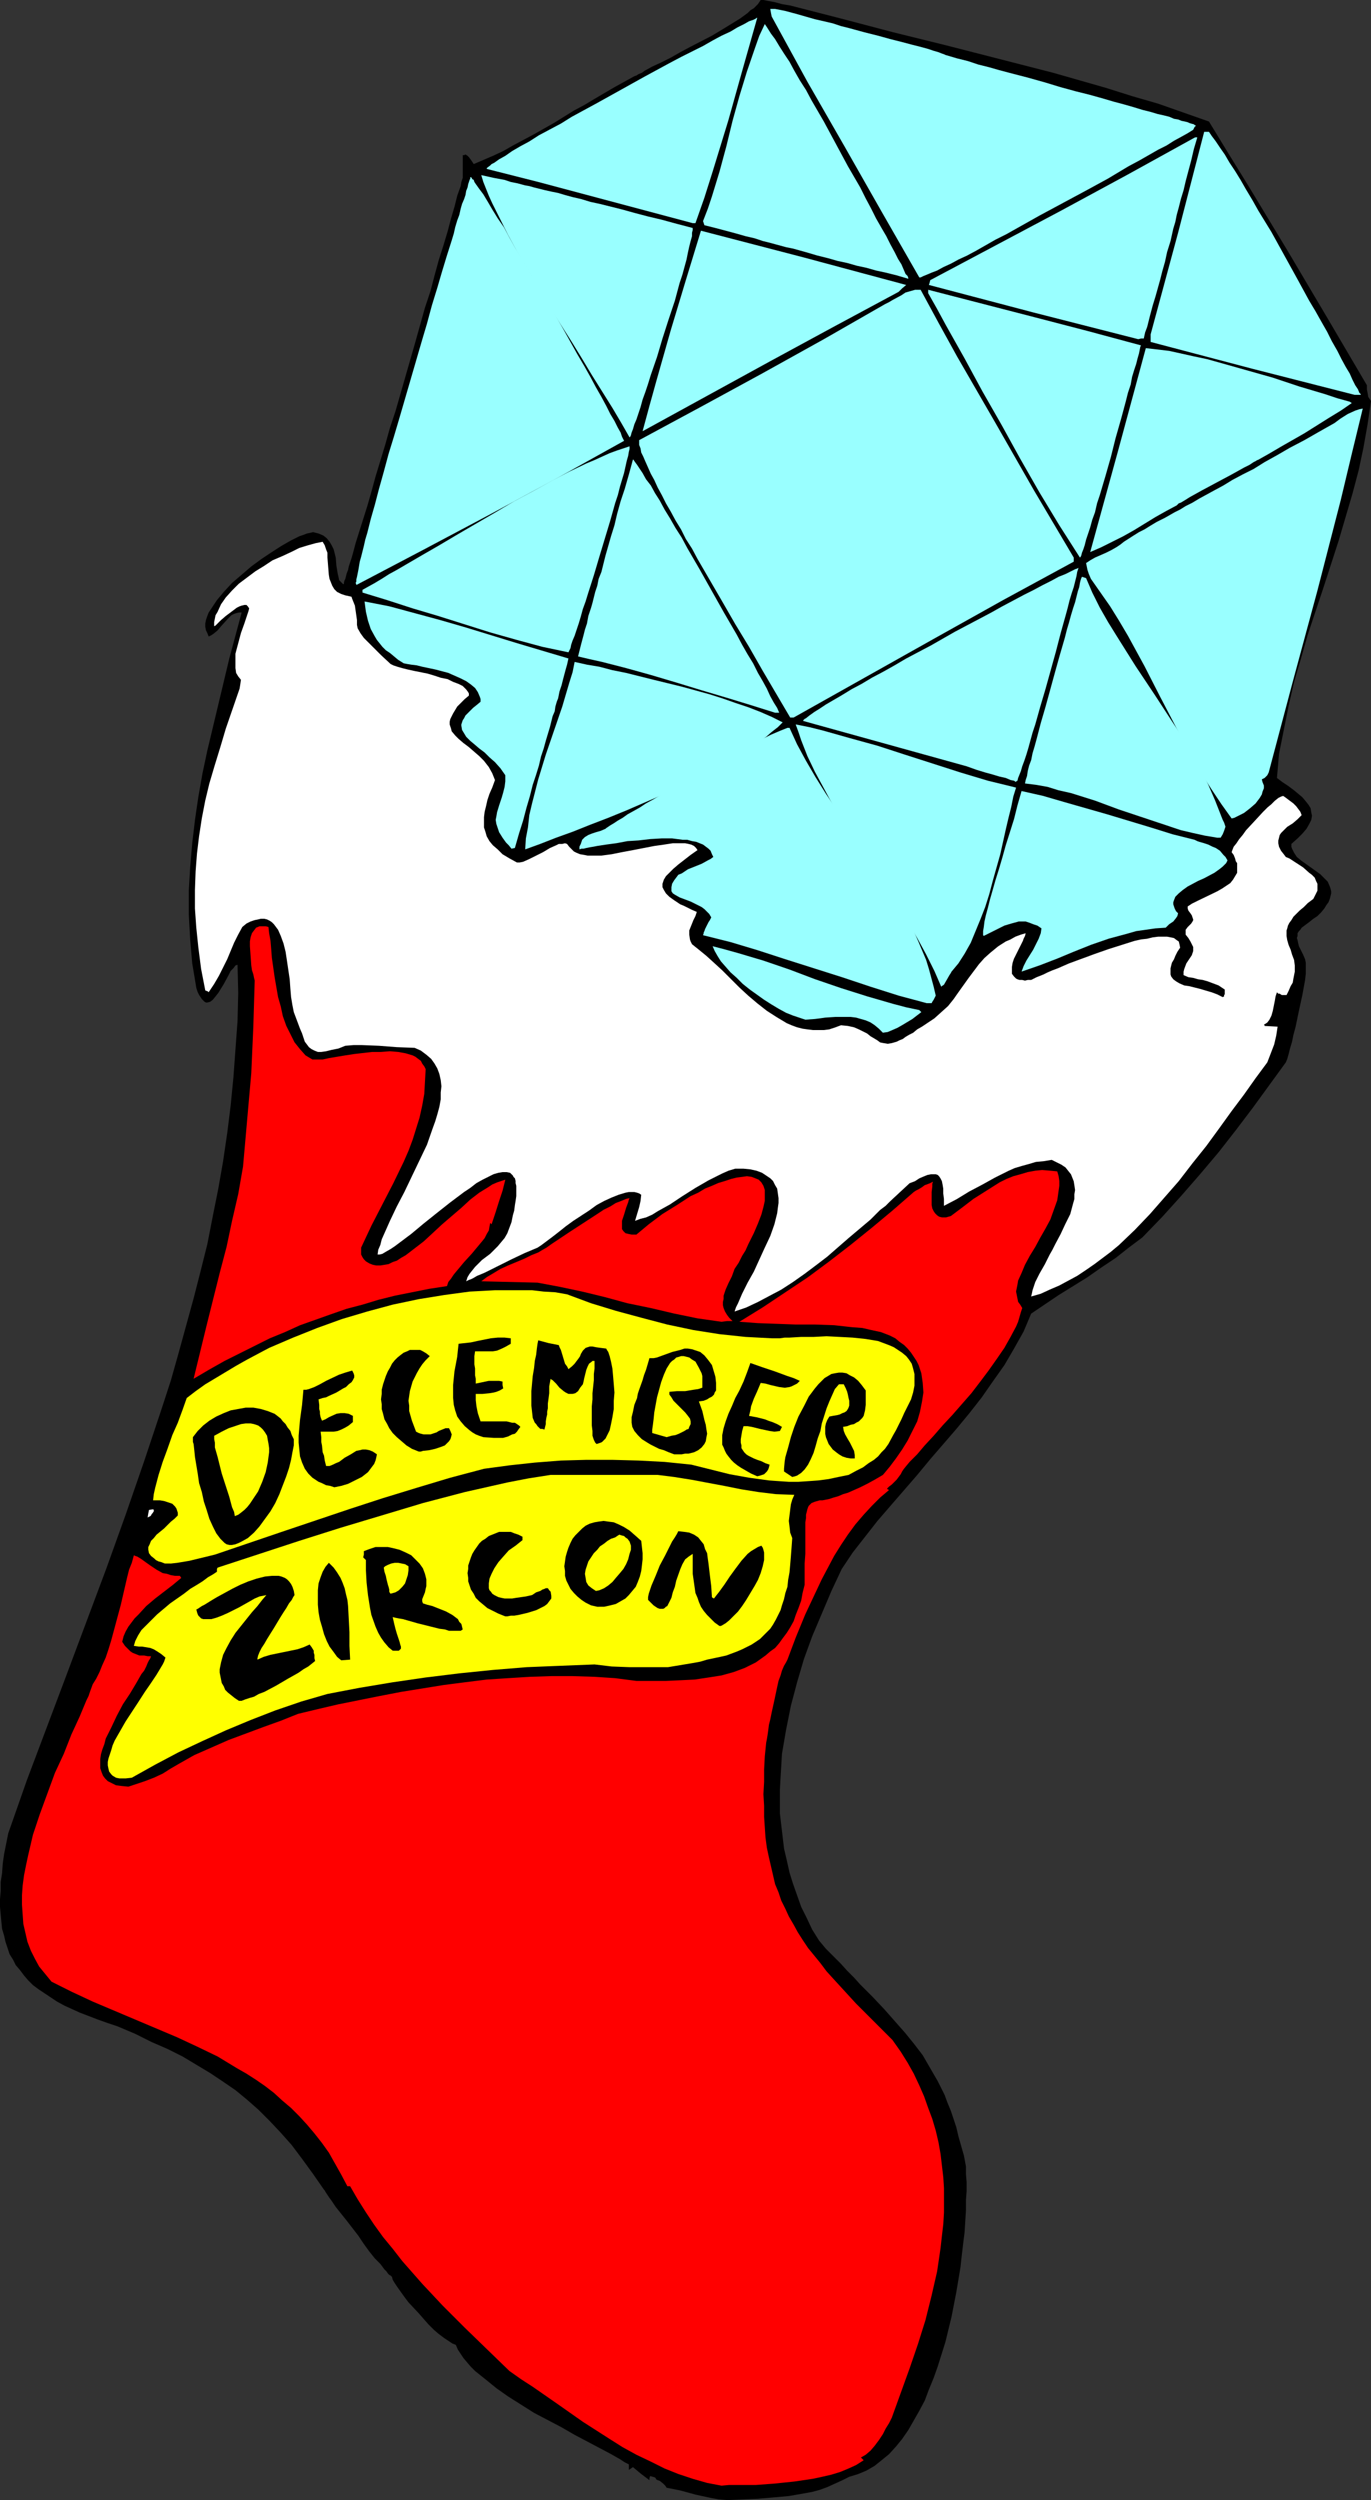 <?xml version="1.0" encoding="UTF-8" standalone="no"?>
<svg
   version="1.0"
   width="85.379mm"
   height="155.668mm"
   id="svg48"
   sodipodi:docname="12 December - Zircon.wmf"
   xmlns:inkscape="http://www.inkscape.org/namespaces/inkscape"
   xmlns:sodipodi="http://sodipodi.sourceforge.net/DTD/sodipodi-0.dtd"
   xmlns="http://www.w3.org/2000/svg"
   xmlns:svg="http://www.w3.org/2000/svg">
  <rect width="100%" height="100%" fill="#333333" stroke="none"/>
  <sodipodi:namedview
     id="namedview48"
     pagecolor="#ffffff"
     bordercolor="#000000"
     borderopacity="0.25"
     inkscape:showpageshadow="2"
     inkscape:pageopacity="0.0"
     inkscape:pagecheckerboard="0"
     inkscape:deskcolor="#d1d1d1"
     inkscape:document-units="mm" />
  <defs
     id="defs1">
    <pattern
       id="WMFhbasepattern"
       patternUnits="userSpaceOnUse"
       width="6"
       height="6"
       x="0"
       y="0" />
  </defs>
  <path
     style="fill:#000000;fill-opacity:1;fill-rule:evenodd;stroke:none"
     d="m 171.123,588.353 -1.939,-0.162 -1.777,-0.323 -3.717,-0.808 -3.555,-0.97 -1.616,-0.323 -1.616,-0.323 -0.323,-0.485 -0.485,-0.485 -0.808,-0.646 -0.485,-0.162 -0.323,-0.162 -0.162,-0.323 -0.162,-0.162 -1.131,-0.323 -0.162,0.485 v 0.485 l -1.939,-1.454 -1.939,-1.616 -0.485,0.323 -0.485,0.323 v -1.293 l -0.97,-0.485 -0.97,-0.646 -1.131,-0.646 -1.131,-0.646 -2.747,-1.454 -2.747,-1.454 -3.07,-1.616 -3.07,-1.778 -6.464,-3.393 -3.07,-1.939 -3.07,-1.939 -2.747,-1.939 -2.585,-2.101 -2.424,-1.939 -0.97,-0.97 -0.97,-1.131 -0.808,-0.97 -0.646,-0.97 -0.646,-0.97 -0.485,-1.131 -0.808,-0.323 -0.97,-0.646 -0.97,-0.646 -1.293,-0.97 -1.131,-0.97 -1.293,-1.293 -2.262,-2.585 -2.424,-2.585 -0.97,-1.293 -0.808,-1.131 -0.808,-1.131 -0.646,-0.97 -0.485,-0.808 -0.162,-0.646 -0.162,-0.162 -0.162,-0.162 -0.323,-0.162 -0.323,-0.323 -0.323,-0.485 -0.485,-0.485 -0.97,-1.293 -1.293,-1.293 -1.293,-1.616 -1.293,-1.778 -1.293,-1.939 -2.747,-3.555 -1.293,-1.616 -1.293,-1.616 -0.97,-1.454 -0.485,-0.646 -0.323,-0.485 -0.323,-0.485 -0.323,-0.485 -0.162,-0.323 -0.162,-0.162 -2.585,-3.717 -2.585,-3.555 -2.424,-3.232 -2.585,-2.909 -2.585,-2.747 -2.585,-2.585 -2.747,-2.424 -2.747,-2.262 -3.07,-2.101 -2.909,-1.939 -3.232,-1.939 -3.232,-1.939 -3.555,-1.778 -3.717,-1.616 -3.878,-1.939 -4.201,-1.778 -2.424,-0.808 -2.262,-0.808 -2.101,-0.808 -2.101,-0.808 -1.777,-0.808 -1.777,-0.808 -1.777,-0.97 -1.454,-0.97 -1.454,-0.97 L 9.049,468.129 7.756,467.16 6.625,466.029 5.656,464.898 4.686,463.605 3.717,462.474 3.07,461.181 2.262,459.888 1.777,458.434 1.293,456.98 0.97,455.525 0.485,453.909 0.323,452.294 0.162,450.516 0,448.739 v -1.778 l 0.162,-1.939 v -2.101 l 0.323,-2.101 0.162,-2.262 0.323,-2.262 0.485,-2.424 0.485,-2.424 4.363,-12.443 4.686,-12.443 4.686,-12.443 9.372,-25.047 4.524,-12.604 4.363,-12.604 4.201,-12.604 2.101,-6.464 1.777,-6.302 1.777,-6.464 1.777,-6.464 1.616,-6.302 1.616,-6.464 1.293,-6.625 1.293,-6.464 1.131,-6.464 0.97,-6.625 0.808,-6.464 0.646,-6.625 0.485,-6.625 0.485,-6.625 0.162,-6.625 -0.162,-6.625 -0.485,0.162 -0.485,0.646 -0.646,0.646 -0.485,0.97 -1.131,2.101 -1.293,2.101 -0.646,0.808 -0.646,0.808 -0.646,0.485 -0.646,0.162 h -0.323 l -0.323,-0.162 -0.323,-0.323 -0.323,-0.323 -0.323,-0.485 -0.323,-0.485 -0.323,-0.646 -0.323,-0.97 -0.485,-2.909 -0.485,-2.909 -0.485,-5.656 -0.323,-5.817 v -5.656 l 0.323,-5.494 0.485,-5.656 0.646,-5.494 0.808,-5.494 0.97,-5.494 1.131,-5.333 2.585,-10.827 2.585,-10.827 2.909,-10.827 h -0.646 l -0.646,0.162 -0.485,0.162 -0.646,0.323 -0.808,0.808 -1.616,1.778 -0.808,0.97 -0.97,0.808 -0.485,0.323 -0.646,0.323 -0.323,-0.808 -0.323,-0.646 -0.162,-0.808 v -0.808 l 0.162,-0.808 0.323,-0.97 0.323,-0.808 0.646,-0.97 0.646,-0.97 0.646,-0.97 1.616,-1.939 1.939,-2.101 2.262,-1.939 2.262,-1.939 2.424,-1.778 2.424,-1.616 2.262,-1.454 2.262,-1.293 0.97,-0.485 0.97,-0.485 0.97,-0.323 0.808,-0.323 0.808,-0.162 0.646,-0.162 1.293,0.323 1.131,0.485 0.808,0.646 0.646,0.808 0.485,0.808 0.485,0.97 0.485,1.939 0.162,1.939 0.323,1.939 0.162,0.646 0.162,0.808 0.485,0.485 0.485,0.485 v 0 l 0.162,-0.162 v -0.323 l 0.162,-0.485 0.162,-0.323 0.162,-0.646 0.162,-0.646 0.323,-0.808 0.162,-0.808 0.323,-0.97 0.323,-0.97 0.323,-1.131 0.646,-2.424 0.808,-2.585 0.97,-3.07 0.97,-3.07 0.97,-3.393 0.97,-3.555 1.131,-3.717 1.131,-3.717 1.131,-4.04 1.293,-3.878 4.686,-16.321 2.262,-8.08 1.293,-3.878 0.97,-3.717 0.97,-3.555 1.131,-3.555 0.97,-3.232 0.808,-3.07 0.808,-2.747 0.646,-2.585 0.808,-2.262 0.162,-0.97 0.323,-0.97 v -1.293 -4.04 h 0.323 l 0.323,-0.162 0.485,0.323 0.323,0.323 0.485,0.646 0.646,0.97 2.262,-0.97 2.262,-0.97 2.424,-1.131 2.262,-1.293 4.848,-2.585 4.848,-2.747 4.686,-2.909 2.424,-1.293 2.424,-1.454 4.686,-2.747 4.686,-2.585 0.485,-0.162 0.485,-0.323 0.808,-0.323 0.646,-0.485 1.777,-0.97 2.101,-0.97 2.262,-1.131 2.262,-1.293 2.424,-1.293 5.009,-2.585 2.424,-1.454 2.101,-1.293 2.101,-1.293 1.777,-1.293 0.646,-0.646 0.808,-0.485 0.485,-0.485 0.485,-0.485 0.323,-0.485 L 179.041,0 h 0.646 l 0.808,0.162 1.777,0.323 1.777,0.485 1.939,0.323 11.958,3.07 12.281,3.232 12.442,3.07 12.604,3.232 12.604,3.232 12.442,3.555 6.14,1.939 6.14,1.778 5.979,2.101 5.979,2.101 4.524,7.433 4.686,7.595 9.372,15.513 9.372,15.836 9.211,15.674 v 0.97 l 0.162,0.808 0.162,0.97 0.323,0.485 0.323,0.485 -0.808,5.494 -0.97,5.494 -1.131,5.333 -1.454,5.494 -1.616,5.494 -1.616,5.494 -3.555,10.988 -3.717,11.15 -1.616,5.656 -1.616,5.494 -1.293,5.656 -1.131,5.656 -1.131,5.656 -0.485,5.656 1.293,0.97 1.454,0.97 1.293,0.97 0.97,0.808 0.97,0.808 0.808,0.97 0.646,0.808 0.485,0.808 0.162,0.97 0.162,0.808 -0.162,0.97 -0.485,0.97 -0.646,1.131 -0.97,1.131 -1.131,1.131 -1.454,1.293 v 0.646 l 0.162,0.485 0.485,0.97 0.646,0.97 0.97,0.808 4.524,3.232 0.97,0.97 0.808,0.808 0.485,1.131 0.162,0.485 0.162,0.646 v 0.485 l -0.162,0.646 -0.162,0.646 -0.323,0.808 -0.485,0.646 -0.485,0.808 -0.808,0.97 -0.808,0.808 -0.97,0.646 -0.808,0.646 -0.646,0.485 -0.646,0.485 -0.646,0.485 -0.323,0.485 -0.323,0.323 -0.323,0.485 v 0.646 l -0.162,0.485 0.162,0.485 0.162,0.808 0.162,0.646 0.485,0.97 0.485,0.97 0.485,1.131 0.162,0.808 v 1.131 1.454 l -0.162,1.454 -0.323,1.778 -0.323,1.778 -0.808,3.717 -0.808,3.878 -0.485,1.778 -0.323,1.616 -0.485,1.616 -0.323,1.293 -0.323,1.131 -0.323,0.808 -3.878,5.333 -3.878,5.332 -4.04,5.333 -4.04,5.171 -4.363,5.171 -4.363,5.009 -4.524,5.009 -4.686,4.848 -3.232,2.424 -3.07,2.424 -3.393,2.262 -3.232,2.262 -6.787,4.201 -6.464,4.363 -1.777,4.201 -2.262,4.04 -2.262,3.878 -2.747,3.878 -2.585,3.717 -2.909,3.717 -3.07,3.717 -3.07,3.555 -3.07,3.555 -3.07,3.717 -6.302,7.272 -3.07,3.555 -2.909,3.717 -2.909,3.717 -2.585,3.878 -2.424,5.171 -2.262,5.333 -2.262,5.333 -1.939,5.332 -1.616,5.494 -1.454,5.494 -1.131,5.656 -0.97,5.656 -0.162,2.747 -0.162,2.747 -0.162,2.909 v 2.747 2.909 l 0.323,2.747 0.323,2.747 0.323,2.747 0.646,2.747 0.646,2.909 0.808,2.585 0.97,2.747 0.97,2.747 1.293,2.585 1.293,2.747 1.616,2.585 1.616,1.939 1.777,1.778 1.777,1.778 1.454,1.616 1.616,1.616 1.454,1.616 1.454,1.454 1.454,1.454 2.747,2.909 2.424,2.747 2.424,2.747 2.101,2.585 2.101,2.747 1.777,3.07 1.777,3.07 1.616,3.232 0.646,1.778 0.808,1.939 0.646,1.939 0.646,1.939 0.485,2.101 0.646,2.262 0.646,2.262 0.485,2.585 v 1.778 l 0.162,1.939 v 2.101 l -0.162,2.101 v 2.424 l -0.162,2.585 -0.162,2.585 -0.323,2.585 -0.323,2.747 -0.323,2.909 -0.97,5.817 -1.131,5.817 -1.454,5.979 -1.777,5.656 -0.97,2.747 -1.131,2.747 -0.97,2.585 -1.293,2.424 -1.293,2.262 -1.293,2.262 -1.454,2.101 -1.454,1.778 -1.616,1.778 -1.777,1.454 -1.616,1.293 -1.939,1.131 -1.939,0.808 -2.101,0.646 -1.616,0.808 -1.777,0.808 -1.777,0.808 -1.777,0.646 -1.777,0.485 -1.777,0.323 -3.717,0.646 -3.555,0.323 -3.717,0.323 z"
     id="path1" />
  <path
     style="fill:#ff0000;fill-opacity:1;fill-rule:evenodd;stroke:none"
     d="m 169.83,584.96 -3.393,-0.646 -3.393,-0.97 -3.393,-1.131 -3.232,-1.293 -3.232,-1.616 -3.393,-1.616 -3.232,-1.778 -3.07,-1.939 -6.302,-4.04 -5.979,-4.201 -5.817,-4.04 -2.747,-1.778 -2.747,-1.939 -5.171,-5.009 -5.332,-5.171 -5.171,-5.171 -4.848,-5.171 -4.686,-5.333 -2.262,-2.909 -2.262,-2.747 -2.101,-2.909 -1.939,-2.909 -1.939,-3.07 -1.777,-3.07 h -0.646 l -1.454,-2.747 -1.454,-2.585 -1.454,-2.585 -1.616,-2.262 -1.777,-2.262 -1.777,-2.101 -1.777,-1.939 -1.939,-1.939 -2.101,-1.778 -1.939,-1.778 -2.101,-1.616 -2.101,-1.454 -2.262,-1.454 -2.262,-1.293 -4.524,-2.747 -4.686,-2.262 -4.848,-2.262 -19.875,-8.403 -4.848,-2.262 -4.848,-2.424 -1.454,-1.778 -1.454,-1.778 -0.97,-1.778 L 7.272,459.08 6.464,456.98 5.979,454.879 5.494,452.778 5.332,450.516 5.171,448.254 v -2.262 l 0.162,-2.262 0.323,-2.424 0.485,-2.424 0.485,-2.262 1.131,-4.848 1.616,-4.848 1.777,-4.848 1.777,-4.848 2.101,-4.525 1.777,-4.525 0.97,-2.101 0.97,-2.101 0.808,-1.939 0.808,-1.939 0.485,-0.97 0.323,-0.97 0.646,-1.778 0.808,-1.293 0.808,-1.616 0.646,-1.616 0.808,-1.778 0.646,-1.939 0.646,-2.101 1.131,-4.201 1.131,-4.201 0.97,-4.201 0.485,-2.101 0.485,-1.939 0.646,-1.616 0.485,-1.778 0.323,0.162 0.485,0.162 0.808,0.485 1.131,0.808 1.131,0.808 1.454,0.97 1.454,0.808 0.97,0.162 0.97,0.323 0.97,0.162 h 1.131 l 0.323,0.485 -1.939,1.616 -2.101,1.616 -2.101,1.616 -2.101,1.778 -1.777,1.939 -0.97,0.97 -1.454,1.939 -0.646,1.131 -0.485,1.131 -0.323,1.293 0.646,0.97 0.646,0.646 0.646,0.646 0.485,0.323 0.808,0.323 0.808,0.323 h 1.131 l 0.808,0.162 h 0.808 l -0.162,0.485 -0.323,0.485 -0.323,0.646 -0.323,0.808 -0.485,0.97 -0.646,0.808 -0.646,1.131 -0.646,1.131 -1.454,2.424 -1.616,2.424 -1.454,2.747 -1.293,2.747 -1.293,2.585 -0.323,1.293 -0.485,1.293 -0.323,1.131 -0.162,1.131 v 1.131 0.97 l 0.323,0.97 0.323,0.808 0.485,0.646 0.646,0.646 0.97,0.485 0.97,0.485 1.293,0.162 1.616,0.162 1.939,-0.646 1.939,-0.646 2.101,-0.808 2.101,-0.97 1.777,-1.131 1.939,-1.131 3.717,-2.101 4.04,-1.778 4.04,-1.778 8.241,-3.07 4.04,-1.454 4.04,-1.616 4.686,-1.131 4.848,-1.131 4.848,-0.97 4.848,-0.97 5.009,-0.97 5.009,-0.808 5.009,-0.808 5.009,-0.646 5.171,-0.646 5.009,-0.323 5.171,-0.323 5.009,-0.162 h 5.009 l 5.171,0.162 4.848,0.323 5.009,0.646 h 3.555 3.393 l 3.555,-0.162 3.232,-0.162 3.232,-0.485 3.07,-0.485 2.909,-0.808 2.585,-0.97 1.293,-0.646 1.293,-0.646 1.131,-0.808 1.131,-0.808 1.131,-0.97 1.131,-0.808 0.97,-1.131 0.808,-1.131 0.97,-1.293 0.808,-1.293 0.808,-1.454 0.485,-1.454 0.646,-1.616 0.646,-1.778 0.323,-1.778 0.485,-1.939 v -2.747 -2.262 l 0.162,-2.262 v -5.009 -1.293 -1.131 l 0.162,-0.97 v -0.808 l 0.162,-0.646 0.162,-0.646 0.162,-0.485 0.162,-0.323 0.646,-0.646 0.808,-0.323 1.131,-0.323 h 0.646 l 0.808,-0.162 0.808,-0.162 0.97,-0.323 1.131,-0.323 1.131,-0.485 1.131,-0.323 1.454,-0.646 1.454,-0.646 1.616,-0.808 1.777,-0.97 1.939,-1.131 1.616,-1.939 1.454,-1.939 1.454,-2.101 1.293,-2.101 1.131,-2.262 1.131,-2.262 0.646,-2.262 0.485,-2.424 0.323,-2.101 -0.162,-2.262 -0.323,-2.262 -0.323,-0.97 -0.323,-0.97 -0.485,-0.97 -0.646,-0.97 -0.646,-0.97 -0.808,-0.97 -0.808,-0.808 -1.131,-0.808 -0.97,-0.808 -1.293,-0.646 -2.101,-0.808 -2.262,-0.485 -2.101,-0.485 -2.262,-0.162 -4.363,-0.485 -4.524,-0.162 h -4.524 l -4.363,-0.162 -4.524,-0.162 -4.363,-0.323 5.494,-3.393 5.332,-3.555 5.332,-3.555 5.009,-3.717 5.009,-3.878 5.009,-4.04 4.848,-4.04 5.009,-4.363 0.485,-0.323 0.646,-0.323 0.808,-0.485 0.646,-0.485 0.485,-0.162 0.808,-0.323 0.646,-0.323 -0.162,0.485 v 0.646 l -0.162,1.293 v 1.616 1.454 l 0.162,0.808 0.323,0.646 0.323,0.485 0.485,0.485 0.485,0.323 0.646,0.162 h 0.97 l 1.131,-0.323 2.585,-1.939 2.747,-2.101 3.07,-1.939 3.07,-1.939 1.616,-0.808 1.616,-0.646 1.777,-0.485 1.616,-0.485 1.777,-0.323 1.616,-0.162 1.939,0.162 1.616,0.162 0.323,1.131 0.162,1.131 v 1.131 l -0.162,1.131 -0.323,2.262 -0.808,2.262 -0.808,2.262 -1.131,2.101 -1.293,2.262 -1.131,2.101 -1.293,2.101 -1.131,2.101 -0.808,1.939 -0.808,1.778 -0.162,0.97 -0.162,0.808 -0.162,0.808 0.162,0.808 0.162,0.808 0.162,0.808 0.485,0.646 0.485,0.808 -0.323,0.97 -0.323,1.131 -0.323,1.131 -0.485,1.131 -1.293,2.424 -1.454,2.585 -1.777,2.585 -1.939,2.747 -1.939,2.585 -2.101,2.747 -4.524,5.171 -2.262,2.424 -2.101,2.424 -2.101,2.262 -1.777,2.101 -1.777,1.778 -0.808,0.97 -0.646,0.808 -0.323,0.485 -0.323,0.646 -0.97,1.293 -1.131,1.131 -0.646,0.485 -0.485,0.485 0.162,0.162 0.323,0.162 -2.101,1.778 -1.939,1.939 -1.939,2.101 -1.939,2.262 -1.777,2.424 -1.616,2.424 -1.616,2.585 -1.454,2.747 -1.454,2.747 -1.293,2.747 -2.585,5.494 -2.262,5.494 -0.97,2.585 -0.97,2.585 -0.323,0.646 -0.485,0.808 -0.485,1.131 -0.323,1.131 -0.485,1.293 -0.323,1.454 -0.646,3.07 -0.646,2.909 -0.323,1.616 -0.323,1.293 -0.162,1.293 -0.162,1.131 -0.162,0.97 -0.162,0.808 -0.323,3.232 -0.162,3.07 v 2.909 l -0.162,2.909 0.162,2.747 v 2.585 l 0.162,2.424 0.162,2.424 0.323,2.424 0.485,2.262 0.485,2.101 0.485,2.101 0.485,2.101 0.808,1.939 0.646,1.939 0.97,1.939 0.808,1.778 1.131,1.939 0.97,1.778 1.131,1.778 1.293,1.939 1.454,1.778 1.454,1.778 1.454,1.939 1.616,1.778 1.777,1.939 1.777,1.939 1.777,1.939 2.101,2.101 2.101,2.101 2.101,2.101 2.262,2.262 1.939,2.747 1.616,2.585 1.454,2.585 1.293,2.747 1.131,2.585 0.97,2.747 0.97,2.585 0.808,2.747 0.646,2.747 0.485,2.747 0.323,2.747 0.323,2.747 0.162,2.585 v 2.909 2.747 l -0.162,2.747 -0.323,2.747 -0.323,2.909 -0.808,5.494 -1.293,5.656 -1.454,5.817 -1.777,5.656 -1.939,5.656 -2.101,5.817 -2.101,5.817 -0.646,1.293 -0.808,1.293 -0.646,1.293 -0.97,1.454 -0.97,1.293 -0.97,1.131 -1.131,0.97 -1.131,0.646 0.323,0.323 0.323,0.323 -1.777,1.131 -1.777,0.808 -1.939,0.808 -2.101,0.646 -2.101,0.485 -2.262,0.485 -4.363,0.646 -4.686,0.485 -4.363,0.323 h -2.101 -2.101 -2.101 z"
     id="path2" />
  <path
     style="fill:#ffff00;fill-opacity:1;fill-rule:evenodd;stroke:none"
     d="m 28.116,418.521 -0.808,-0.162 -0.808,-0.485 -0.323,-0.323 -0.485,-0.646 -0.162,-0.646 -0.162,-0.808 v -0.808 l 0.162,-0.808 0.323,-0.97 0.323,-0.97 0.323,-1.131 0.485,-1.131 1.293,-2.262 1.293,-2.262 3.07,-4.686 1.454,-2.262 1.454,-2.101 1.293,-1.939 0.485,-0.808 0.485,-0.808 0.485,-0.808 0.323,-0.646 0.162,-0.485 0.162,-0.485 -0.97,-0.808 -0.97,-0.646 -0.808,-0.485 -0.808,-0.323 -0.97,-0.162 -0.97,-0.162 h -0.808 l -1.131,-0.162 0.323,-1.131 0.646,-1.293 0.808,-1.293 1.131,-1.131 1.293,-1.293 1.293,-1.293 3.07,-2.585 3.232,-2.262 1.454,-1.131 1.616,-0.97 1.293,-0.808 1.293,-0.97 1.131,-0.646 0.97,-0.646 v -0.646 l 0.162,-0.323 19.229,-6.302 9.695,-3.07 9.695,-2.909 9.695,-2.909 9.857,-2.585 5.009,-1.131 5.009,-1.131 5.009,-0.97 5.171,-0.808 h 25.208 l 3.878,0.485 4.04,0.646 7.756,1.454 4.04,0.808 4.04,0.646 4.04,0.485 4.363,0.162 -0.485,1.131 -0.323,1.131 -0.162,1.293 -0.162,1.293 -0.162,1.293 0.162,1.293 0.162,1.454 0.485,1.293 -0.162,2.262 -0.162,2.101 -0.162,1.939 -0.162,1.778 -0.323,1.778 -0.162,1.616 -0.485,1.454 -0.323,1.454 -0.485,1.454 -0.323,1.131 -0.646,1.293 -0.485,0.97 -0.646,1.131 -0.646,0.97 -0.808,0.808 -0.808,0.808 -0.808,0.808 -0.97,0.646 -0.97,0.646 -0.97,0.485 -1.293,0.646 -1.131,0.485 -1.293,0.485 -1.293,0.485 -1.454,0.323 -3.07,0.646 -1.616,0.485 -1.777,0.323 -1.939,0.323 -1.939,0.323 -1.939,0.323 h -4.524 -4.524 l -4.201,-0.162 -4.04,-0.485 -8.079,0.323 -7.918,0.323 -7.918,0.646 -7.918,0.808 -7.918,0.97 -7.756,1.131 -7.756,1.293 -7.595,1.454 -6.14,1.778 -6.14,2.101 -5.817,2.262 -5.817,2.424 -5.656,2.585 -5.494,2.585 -5.494,2.909 -5.494,3.07 -1.454,0.162 z"
     id="path3" />
  <path
     style="fill:#000000;fill-opacity:1;fill-rule:evenodd;stroke:none"
     d="m 56.233,400.261 -0.97,-0.646 -0.808,-0.646 -0.808,-0.646 -0.646,-0.646 -0.323,-0.808 -0.485,-0.808 -0.162,-0.808 -0.162,-0.808 -0.162,-0.808 v -0.808 l 0.323,-1.616 0.485,-1.778 0.808,-1.616 0.97,-1.778 1.131,-1.778 2.585,-3.232 1.293,-1.616 1.293,-1.454 1.131,-1.454 0.97,-1.131 -0.808,0.162 -0.808,0.162 -1.131,0.485 -1.131,0.646 -2.585,1.454 -2.585,1.293 -1.454,0.646 -1.293,0.485 -1.131,0.323 H 48.8 47.83 l -0.485,-0.162 -0.323,-0.323 -0.323,-0.323 -0.162,-0.323 -0.162,-0.485 -0.162,-0.646 0.323,-0.162 0.485,-0.323 0.485,-0.323 0.646,-0.323 1.293,-0.808 1.616,-0.97 1.777,-0.97 1.777,-0.97 1.939,-0.97 1.939,-0.808 1.939,-0.646 1.939,-0.485 1.616,-0.162 h 0.808 0.808 l 0.646,0.162 0.808,0.323 0.485,0.323 0.485,0.485 0.485,0.646 0.323,0.646 0.323,0.97 0.162,0.97 -0.323,0.485 -0.323,0.646 -0.646,0.808 -0.646,1.131 -0.646,0.97 -0.808,1.293 -1.454,2.424 -1.616,2.585 -0.646,1.131 -0.646,0.97 -0.485,0.97 -0.323,0.808 -0.162,0.646 v 0.323 l 1.454,-0.646 1.616,-0.485 6.302,-1.293 1.454,-0.485 1.454,-0.646 0.485,0.646 0.485,0.808 v 0.485 l 0.162,0.485 v 0.808 l 0.162,0.646 -0.808,0.646 -0.808,0.646 -1.131,0.646 -1.131,0.808 -2.585,1.454 -2.747,1.616 -2.747,1.454 -1.293,0.485 -1.131,0.646 -1.131,0.323 -0.97,0.323 -0.808,0.323 z"
     id="path4" />
  <path
     style="fill:#000000;fill-opacity:1;fill-rule:evenodd;stroke:none"
     d="m 80.31,390.727 -0.97,-0.808 -0.808,-1.131 -0.97,-1.293 -0.646,-1.293 -0.646,-1.616 -0.485,-1.778 -0.485,-1.616 -0.323,-1.778 -0.162,-1.778 v -1.778 -1.616 l 0.162,-1.616 0.485,-1.454 0.485,-1.293 0.646,-1.131 0.808,-0.97 1.131,1.131 0.808,1.131 0.808,1.293 0.485,1.131 0.485,1.293 0.323,1.454 0.323,1.293 0.162,1.454 0.162,3.07 0.162,3.07 v 3.232 l 0.162,3.232 z"
     id="path5" />
  <path
     style="fill:#000000;fill-opacity:1;fill-rule:evenodd;stroke:none"
     d="m 92.429,388.465 -0.97,-0.808 -0.97,-1.131 -0.808,-1.131 -0.646,-1.131 -0.646,-1.454 -0.97,-2.747 -0.323,-1.616 -0.485,-3.07 -0.323,-2.909 -0.162,-2.909 v -1.293 -1.131 l -0.323,-0.323 -0.323,-0.323 0.162,-0.646 v -0.808 l 1.293,-0.485 1.454,-0.485 h 1.454 1.454 l 1.454,0.323 1.293,0.323 1.454,0.646 1.293,0.646 0.97,0.97 0.97,0.97 0.808,1.131 0.485,1.293 0.323,1.293 v 1.616 l -0.162,0.646 -0.162,0.808 -0.323,0.808 -0.323,0.808 v 0.485 l 0.162,0.485 0.485,0.162 0.485,0.162 0.646,0.162 0.646,0.162 1.616,0.646 1.616,0.646 1.454,0.808 0.646,0.485 0.646,0.485 0.323,0.646 0.485,0.485 0.162,0.646 0.162,0.646 -0.485,0.323 h -0.808 -0.808 -1.131 l -0.97,-0.323 -1.293,-0.162 -2.585,-0.646 -2.585,-0.646 -2.262,-0.646 -1.131,-0.323 -0.97,-0.162 -0.808,-0.162 -0.646,-0.162 0.323,1.454 0.323,1.293 0.323,1.131 0.323,0.97 0.323,0.97 0.162,0.646 0.162,0.485 v 0.485 l -0.323,0.323 -0.162,0.162 h -0.485 z"
     id="path6" />
  <path
     style="fill:#000000;fill-opacity:1;fill-rule:evenodd;stroke:none"
     d="m 169.345,382.648 -1.131,-0.808 -0.97,-0.97 -0.808,-0.808 -0.808,-0.97 -0.646,-0.97 -0.485,-1.131 -0.323,-0.97 -0.485,-1.131 -0.323,-2.262 -0.323,-2.262 v -4.686 l -0.485,0.323 -0.485,0.323 -0.808,0.646 -0.646,1.131 -0.485,1.131 -0.97,2.747 -0.323,1.454 -0.485,1.293 -0.323,1.293 -0.485,0.97 -0.485,0.97 -0.323,0.162 -0.323,0.323 -0.323,0.162 h -0.485 -0.323 l -0.485,-0.162 -0.485,-0.323 -0.485,-0.323 -0.646,-0.646 -0.646,-0.646 v -0.646 l 0.162,-0.808 0.323,-0.97 0.323,-0.97 0.97,-2.262 0.97,-2.424 1.293,-2.424 1.131,-2.262 0.485,-0.97 0.646,-0.97 0.485,-0.808 0.323,-0.646 1.454,0.162 1.131,0.162 1.131,0.485 0.97,0.646 0.646,0.808 0.646,0.808 0.323,1.131 0.485,0.97 0.162,1.293 0.162,1.131 0.323,2.747 0.323,2.585 0.162,2.585 0.162,0.162 0.323,0.162 0.485,-0.646 0.646,-0.808 1.293,-1.778 1.293,-1.939 1.293,-1.778 1.454,-1.939 1.454,-1.616 0.808,-0.646 0.808,-0.485 0.808,-0.485 0.808,-0.323 0.323,0.485 0.162,0.485 0.162,0.646 v 0.646 1.131 l -0.323,1.454 -0.485,1.616 -0.646,1.616 -0.808,1.454 -0.97,1.616 -0.97,1.616 -0.97,1.454 -0.97,1.293 -1.131,1.131 -0.97,0.97 -0.808,0.646 -0.808,0.485 -0.323,0.162 z"
     id="path7" />
  <path
     style="fill:#000000;fill-opacity:1;fill-rule:evenodd;stroke:none"
     d="m 118.929,380.385 -1.616,-0.646 -1.293,-0.646 -1.293,-0.646 -0.97,-0.808 -0.97,-0.808 -0.808,-0.808 -0.485,-0.97 -0.646,-0.97 -0.323,-0.97 -0.323,-0.97 v -0.808 l -0.162,-1.131 0.162,-0.97 v -0.808 l 0.323,-0.97 0.323,-0.97 0.323,-0.808 0.485,-0.808 1.131,-1.616 0.646,-0.646 0.808,-0.485 0.808,-0.646 0.808,-0.323 0.808,-0.323 0.808,-0.323 h 0.808 0.97 0.97 l 0.808,0.323 0.97,0.323 0.97,0.485 v 0.808 l -1.616,1.293 -1.616,1.131 -1.293,1.454 -1.131,1.293 -0.97,1.454 -0.646,1.293 -0.485,1.131 -0.162,1.131 v 0.646 0.485 l 0.162,0.485 0.323,0.323 0.323,0.485 0.485,0.323 0.323,0.162 0.646,0.323 0.646,0.162 0.808,0.162 h 0.808 0.97 l 0.97,-0.162 1.131,-0.162 1.131,-0.162 1.454,-0.323 0.97,-0.646 0.97,-0.323 0.485,-0.323 0.485,-0.162 0.323,-0.162 h 0.162 0.323 l 0.323,0.485 0.323,0.323 0.162,0.97 v 0.646 l -0.485,0.646 -0.485,0.646 -0.646,0.485 -0.97,0.485 -0.97,0.485 -2.101,0.646 -2.101,0.485 -0.97,0.162 h -0.808 l -0.808,0.162 z"
     id="path8" />
  <path
     style="fill:#000000;fill-opacity:1;fill-rule:evenodd;stroke:none"
     d="m 140.582,378.123 -1.454,-0.323 -1.293,-0.646 -0.97,-0.646 -0.97,-0.808 -0.808,-0.808 -0.808,-0.97 -0.485,-0.97 -0.485,-0.97 -0.323,-1.131 v -1.131 l -0.162,-1.131 0.162,-1.131 0.162,-1.131 0.323,-1.131 0.323,-0.97 0.485,-1.131 0.485,-0.97 0.646,-0.808 0.808,-0.808 0.808,-0.808 0.808,-0.646 0.97,-0.485 1.131,-0.323 0.97,-0.162 1.131,-0.162 1.131,0.162 1.293,0.162 1.131,0.485 1.293,0.646 1.293,0.808 1.293,1.131 1.454,1.293 0.162,1.454 0.162,1.454 v 1.454 l -0.162,1.454 -0.162,1.293 -0.323,1.293 -0.485,1.293 -0.485,1.131 -0.808,0.97 -0.808,0.97 -0.808,0.808 -1.131,0.646 -1.131,0.646 -1.293,0.323 -1.454,0.323 z"
     id="path9" />
  <path
     style="fill:#ffff00;fill-opacity:1;fill-rule:evenodd;stroke:none"
     d="m 91.944,375.053 -0.162,-0.162 -0.162,-0.323 v -0.485 l -0.162,-0.646 -0.162,-0.485 -0.162,-0.646 -0.162,-0.646 -0.162,-0.808 -0.323,-0.97 -0.162,-0.97 0.323,-0.323 0.646,-0.323 0.808,-0.323 0.808,-0.162 h 0.808 l 0.808,0.162 0.808,0.162 0.808,0.485 v 0.97 l -0.162,1.131 -0.323,0.97 -0.323,0.97 -0.646,0.808 -0.808,0.808 -0.808,0.485 z"
     id="path10" />
  <path
     style="fill:#ffff00;fill-opacity:1;fill-rule:evenodd;stroke:none"
     d="m 140.259,374.407 -0.97,-0.646 -0.808,-0.646 -0.485,-0.808 -0.162,-0.97 -0.162,-0.97 0.162,-0.97 0.323,-0.97 0.323,-0.97 0.646,-0.97 0.646,-0.97 0.808,-0.808 0.646,-0.808 0.97,-0.646 0.808,-0.646 0.808,-0.485 0.97,-0.323 0.485,-0.323 0.485,-0.323 0.485,0.162 0.646,0.162 0.323,0.323 0.485,0.323 0.485,0.646 0.323,0.97 v 0.97 l -0.323,0.97 -0.323,1.293 -0.485,1.131 -0.646,1.131 -0.808,0.97 -0.97,1.131 -0.808,0.97 -0.97,0.808 -0.97,0.646 -1.131,0.485 z"
     id="path11" />
  <path
     style="fill:#ffff00;fill-opacity:1;fill-rule:evenodd;stroke:none"
     d="m 38.781,367.943 -0.808,-0.323 -0.646,-0.162 -0.646,-0.323 -0.323,-0.323 -0.808,-0.646 -0.485,-0.646 -0.162,-0.808 v -0.646 l 0.323,-0.646 0.323,-0.808 0.646,-0.646 0.646,-0.808 1.777,-1.454 1.616,-1.616 0.808,-0.646 0.808,-0.808 v -0.646 l -0.162,-0.485 -0.162,-0.485 -0.323,-0.485 -0.646,-0.646 -0.97,-0.323 -0.97,-0.323 -0.97,-0.162 h -0.97 -0.646 l 0.162,-1.454 0.323,-1.454 0.808,-3.07 0.97,-3.07 1.131,-3.07 1.131,-3.232 1.293,-2.909 1.131,-3.07 0.97,-2.747 2.101,-1.616 2.262,-1.616 2.424,-1.454 2.424,-1.454 2.424,-1.454 2.585,-1.454 5.171,-2.747 5.656,-2.424 5.656,-2.262 5.817,-2.101 5.979,-1.778 5.979,-1.616 6.14,-1.293 5.979,-0.97 5.979,-0.808 3.07,-0.162 2.909,-0.162 h 2.909 2.909 2.909 l 2.747,0.323 2.747,0.162 2.747,0.485 5.656,2.101 5.817,1.778 5.979,1.616 6.14,1.616 6.14,1.293 6.14,0.97 6.14,0.646 3.07,0.162 3.07,0.162 h 0.97 0.97 l 1.131,-0.162 h 1.131 l 2.747,-0.162 h 2.909 l 3.07,-0.162 3.07,0.162 3.07,0.162 3.07,0.323 2.909,0.485 1.293,0.485 1.293,0.485 1.131,0.485 0.97,0.646 0.97,0.646 0.97,0.808 0.646,0.808 0.646,0.97 0.323,1.131 0.323,1.293 v 1.293 1.454 l -0.323,1.616 -0.485,1.616 -0.808,1.616 -0.808,1.616 -0.646,1.454 -0.646,1.293 -0.646,1.293 -0.646,1.131 -1.131,2.101 -0.808,1.131 -0.808,0.808 -0.808,0.97 -0.97,0.808 -1.293,0.808 -1.293,0.97 -1.616,0.808 -1.777,0.97 -2.424,0.485 -2.262,0.485 -2.424,0.323 -2.262,0.162 -2.424,0.162 h -2.262 l -2.424,-0.162 -2.262,-0.162 -4.686,-0.646 -4.524,-0.808 -4.524,-1.131 -4.524,-1.131 -6.302,-0.646 -6.14,-0.323 -6.14,-0.162 h -6.14 l -5.979,0.162 -6.14,0.485 -5.979,0.646 -5.979,0.808 -7.918,2.101 -8.079,2.424 -7.918,2.424 -7.918,2.585 -15.836,5.333 -15.674,5.332 -5.979,1.454 -2.909,0.485 -1.454,0.162 z"
     id="path12" />
  <path
     style="fill:#000000;fill-opacity:1;fill-rule:evenodd;stroke:none"
     d="m 53.971,363.58 -0.646,-0.162 -0.485,-0.323 -0.485,-0.485 -0.485,-0.485 -0.97,-1.293 -0.808,-1.616 -0.808,-1.778 -0.646,-2.101 -0.646,-1.939 -0.485,-2.262 -0.646,-2.101 -0.323,-2.262 -0.323,-1.939 -0.323,-1.939 -0.162,-1.616 -0.162,-1.454 -0.162,-0.485 v -0.485 -0.485 -0.162 l 1.131,-1.454 1.293,-1.293 1.454,-1.131 1.616,-0.97 1.777,-0.808 1.616,-0.646 1.777,-0.323 1.777,-0.323 h 1.777 l 1.777,0.323 1.616,0.485 1.616,0.646 0.646,0.485 0.808,0.646 0.485,0.646 0.646,0.646 0.485,0.808 0.646,0.808 0.323,0.97 0.485,0.97 v 1.454 l -0.323,1.616 -0.323,1.778 -0.485,1.939 -0.646,1.939 -0.808,2.101 -0.808,2.101 -0.97,2.101 -1.131,1.939 -1.293,1.778 -1.293,1.778 -1.293,1.454 -1.454,1.293 -1.454,0.808 -0.646,0.323 -0.808,0.323 -0.808,0.162 z"
     id="path13" />
  <path
     style="fill:#ffffff;fill-opacity:1;fill-rule:evenodd;stroke:none"
     d="m 34.742,357.116 0.162,-0.97 0.162,-0.808 0.97,-0.162 0.162,0.162 v 0.323 l -0.323,0.485 -0.162,0.162 -0.162,0.323 -0.162,0.162 -0.323,0.162 z"
     id="path14" />
  <path
     style="fill:#ffff00;fill-opacity:1;fill-rule:evenodd;stroke:none"
     d="m 55.263,356.793 -0.162,-0.97 -0.485,-1.131 -0.646,-2.424 -1.777,-5.494 -0.646,-2.585 -0.323,-1.293 -0.323,-1.131 -0.323,-1.131 v -1.131 l -0.162,-0.808 v -0.808 l 1.777,-0.97 1.616,-0.808 1.454,-0.485 1.454,-0.485 1.131,-0.162 h 1.131 l 0.808,0.162 0.97,0.323 0.646,0.485 0.485,0.485 0.485,0.646 0.485,0.808 0.162,0.97 0.162,0.808 0.162,1.131 v 0.97 l -0.323,2.424 -0.485,2.262 -0.808,2.262 -0.97,2.262 -1.293,1.939 -0.646,0.97 -0.646,0.808 -0.646,0.646 -0.808,0.646 -0.646,0.485 z"
     id="path15" />
  <path
     style="fill:#000000;fill-opacity:1;fill-rule:evenodd;stroke:none"
     d="m 78.694,350.006 -0.97,-0.323 -0.97,-0.162 -0.97,-0.485 -0.808,-0.323 -1.454,-0.97 -0.97,-0.97 -0.808,-1.131 -0.646,-1.454 -0.485,-1.454 -0.162,-1.616 -0.162,-1.616 v -1.616 l 0.323,-3.717 0.485,-3.555 0.323,-3.555 h 0.646 l 0.646,-0.162 1.293,-0.485 1.293,-0.646 1.454,-0.808 3.07,-1.454 1.454,-0.485 1.616,-0.485 0.323,0.646 0.162,0.485 v 0.485 l -0.323,0.646 -0.323,0.485 -0.646,0.485 -0.646,0.646 -0.646,0.323 -1.616,0.97 -1.777,0.808 -0.646,0.323 -0.808,0.162 -0.485,0.162 -0.485,0.162 0.162,1.293 v 0.97 l 0.162,0.646 v 0.485 l 0.162,0.808 0.323,0.808 0.808,-0.323 0.808,-0.485 1.777,-0.808 0.97,-0.162 h 0.97 l 0.97,0.162 0.97,0.485 v 1.454 l -0.97,0.808 -0.808,0.485 -0.97,0.485 -0.808,0.323 -0.97,0.162 h -0.97 -0.97 -1.131 l 0.162,1.293 v 1.131 l 0.162,0.808 0.162,1.616 0.323,0.808 0.162,1.131 0.162,0.646 0.162,0.646 h 0.808 l 0.808,-0.323 0.646,-0.323 0.808,-0.323 1.293,-0.97 1.454,-0.808 1.293,-0.808 0.808,-0.162 0.646,-0.162 h 0.808 l 0.808,0.162 0.808,0.323 0.97,0.646 -0.162,0.808 -0.162,0.646 -0.323,0.808 -0.485,0.646 -0.485,0.646 -0.485,0.646 -1.454,1.131 -1.616,0.808 -1.616,0.808 -1.616,0.485 z"
     id="path16" />
  <path
     style="fill:#000000;fill-opacity:1;fill-rule:evenodd;stroke:none"
     d="m 186.474,347.582 -1.939,-1.293 v -0.646 l 0.162,-1.778 0.162,-0.97 0.646,-2.262 0.646,-2.424 0.808,-2.424 0.97,-2.424 1.293,-2.424 1.131,-2.262 1.454,-1.939 0.808,-0.97 0.646,-0.646 0.808,-0.808 0.808,-0.485 0.808,-0.485 0.808,-0.162 0.97,-0.162 h 0.808 l 0.97,0.162 0.808,0.485 0.97,0.485 0.97,0.808 0.808,0.97 0.97,1.293 v 1.778 1.616 l -0.162,1.293 -0.323,1.293 -0.323,0.485 -0.323,0.323 -0.485,0.485 -0.646,0.323 -0.485,0.323 -0.808,0.162 -0.808,0.323 -0.97,0.162 0.162,0.97 0.323,0.808 0.646,1.131 0.485,0.808 0.485,0.97 0.485,0.97 0.162,0.97 v 0.808 h -0.97 l -0.97,-0.162 -0.97,-0.323 -0.808,-0.485 -0.646,-0.485 -0.808,-0.646 -0.485,-0.646 -0.485,-0.646 -0.323,-0.808 -0.323,-0.808 -0.162,-0.808 v -0.808 -0.808 l 0.162,-0.808 0.323,-0.808 0.485,-0.808 0.808,-0.162 0.97,-0.162 0.646,-0.162 0.646,-0.323 0.485,-0.162 0.485,-0.323 0.323,-0.485 0.162,-0.323 0.162,-0.485 v -0.646 -0.485 l -0.162,-0.646 -0.162,-0.808 -0.162,-0.646 -0.323,-0.808 -0.485,-0.97 h -1.131 l -0.97,1.131 -0.646,1.454 -0.646,1.454 -0.646,1.616 -1.131,3.555 -0.323,1.778 -0.646,1.778 -0.485,1.778 -0.485,1.616 -0.646,1.454 -0.646,1.293 -0.808,1.131 -0.808,0.808 -0.485,0.323 -0.485,0.323 -0.485,0.162 z"
     id="path17" />
  <path
     style="fill:#000000;fill-opacity:1;fill-rule:evenodd;stroke:none"
     d="m 178.233,347.421 -1.454,-0.646 -1.131,-0.646 -1.131,-0.646 -0.97,-0.646 -0.808,-0.646 -0.646,-0.646 -0.646,-0.808 -0.485,-0.646 -0.323,-0.646 -0.323,-0.808 -0.323,-0.646 v -0.808 -1.454 l 0.323,-1.616 0.485,-1.616 0.646,-1.778 0.808,-1.778 0.808,-1.939 0.97,-1.778 0.97,-2.101 0.808,-2.101 0.808,-2.262 2.747,0.97 2.909,0.97 3.07,1.131 1.454,0.485 1.454,0.646 -0.646,0.646 -0.646,0.323 -0.646,0.323 -0.485,0.162 -1.131,0.162 -1.293,-0.162 -2.101,-0.485 -1.131,-0.323 -1.131,-0.162 -0.808,1.939 -0.808,1.778 -0.646,1.778 -0.162,0.97 -0.323,1.293 1.777,0.323 1.939,0.485 0.808,0.323 0.97,0.323 1.131,0.485 1.131,0.646 -0.485,0.97 -1.293,0.162 -1.131,-0.162 -2.262,-0.485 -1.939,-0.485 -0.97,-0.162 h -0.97 l -0.323,1.131 -0.162,0.97 -0.162,0.97 v 0.808 l 0.162,0.646 v 0.646 l 0.323,0.485 0.323,0.485 0.485,0.485 0.485,0.323 0.646,0.323 0.646,0.323 0.808,0.323 0.97,0.323 0.97,0.485 0.97,0.323 -0.162,0.646 -0.162,0.485 -0.323,0.485 -0.323,0.323 -0.323,0.323 -0.485,0.162 -0.485,0.162 z"
     id="path18" />
  <path
     style="fill:#000000;fill-opacity:1;fill-rule:evenodd;stroke:none"
     d="m 158.68,342.25 -1.293,-0.485 -1.131,-0.485 -1.131,-0.323 -0.97,-0.485 -0.97,-0.485 -0.808,-0.485 -1.293,-0.808 -0.97,-0.97 -0.808,-0.97 -0.485,-0.97 -0.162,-0.97 v -1.293 l 0.323,-1.293 0.323,-1.616 0.646,-1.616 0.162,-0.97 0.323,-0.97 0.808,-2.262 0.323,-1.131 0.485,-1.293 0.808,-2.747 h 0.97 l 0.808,-0.162 1.777,-0.646 1.777,-0.646 1.939,-0.485 0.97,-0.323 h 0.808 l 0.97,0.162 0.97,0.323 0.97,0.323 0.97,0.808 0.808,0.97 0.97,1.293 0.808,2.747 0.162,1.454 v 1.131 0.646 l -0.323,0.485 -0.162,0.485 -0.485,0.485 -0.646,0.323 -0.485,0.323 -0.808,0.323 -1.131,0.162 0.808,2.262 0.485,2.101 0.323,1.131 0.162,1.131 0.162,0.97 -0.162,0.808 -0.162,0.97 -0.323,0.646 -0.646,0.808 -0.808,0.646 -0.97,0.485 -1.293,0.323 h -0.808 l -0.808,0.162 h -0.808 z"
     id="path19" />
  <path
     style="fill:#000000;fill-opacity:1;fill-rule:evenodd;stroke:none"
     d="m 98.569,341.604 -1.616,-0.646 -1.293,-0.808 -1.131,-0.97 -1.131,-0.97 -0.97,-0.97 -0.808,-1.131 -0.485,-0.97 -0.646,-1.131 -0.323,-1.293 -0.323,-1.131 v -1.131 l -0.162,-1.131 0.162,-1.293 v -0.97 l 0.323,-1.293 0.323,-0.97 0.323,-0.97 0.485,-1.131 0.485,-0.808 0.485,-0.97 0.646,-0.808 0.646,-0.646 0.808,-0.646 0.646,-0.485 0.808,-0.323 0.646,-0.323 h 0.808 0.808 0.808 l 0.646,0.323 0.808,0.485 0.808,0.646 -0.97,0.97 -0.808,0.97 -0.646,0.97 -0.646,1.131 -0.485,0.97 -0.485,0.97 -0.323,1.131 -0.323,1.131 -0.162,1.131 -0.162,1.131 0.162,1.131 v 1.293 l 0.323,1.131 0.323,1.131 0.485,1.293 0.485,1.293 0.646,0.323 0.485,0.162 0.646,0.162 h 0.485 1.131 l 0.97,-0.323 0.485,-0.162 0.485,-0.323 0.808,-0.323 0.808,-0.323 h 0.808 l 0.323,0.646 0.323,0.808 -0.162,0.646 -0.162,0.485 -0.323,0.485 -0.485,0.485 -0.485,0.485 -0.808,0.323 -1.454,0.485 -1.454,0.323 -1.454,0.162 -0.485,0.162 z"
     id="path20" />
  <path
     style="fill:#000000;fill-opacity:1;fill-rule:evenodd;stroke:none"
     d="m 140.421,339.826 -0.323,-0.323 -0.323,-0.646 -0.323,-0.97 v -1.131 l -0.162,-1.293 v -1.293 -3.232 l 0.162,-1.616 v -1.454 l 0.323,-3.07 v -1.454 l 0.162,-1.293 v -1.778 h -0.485 l -0.162,0.162 -0.646,0.485 -0.323,0.646 -0.323,0.808 -0.485,1.939 -0.162,0.808 -0.162,0.646 -0.646,0.808 -0.485,0.808 -0.646,0.485 -0.646,0.162 h -0.485 -0.485 l -0.646,-0.323 -0.485,-0.323 -0.97,-0.808 -0.808,-0.97 -0.808,-0.808 -0.323,-0.162 -0.162,-0.162 -0.323,1.778 v 1.616 l -0.162,1.293 -0.162,1.131 v 1.131 l -0.162,0.808 v 0.646 l -0.162,0.646 -0.162,0.97 v 0.646 l -0.323,1.293 -0.485,-0.162 h -0.485 l -0.323,-0.323 -0.323,-0.323 -0.323,-0.485 -0.323,-0.323 -0.485,-1.131 -0.162,-1.454 -0.162,-1.454 v -1.778 -1.616 l 0.323,-3.555 0.323,-1.939 0.162,-1.616 0.323,-1.454 0.162,-1.454 0.162,-1.131 0.162,-0.808 2.424,0.646 2.424,0.485 0.162,0.485 0.323,0.646 0.485,1.616 0.485,1.616 0.485,0.646 0.323,0.646 0.808,-0.646 0.646,-0.646 0.485,-0.646 0.485,-0.646 0.323,-0.485 0.162,-0.485 0.485,-0.808 0.323,-0.323 0.323,-0.323 0.485,-0.162 0.485,-0.162 h 0.646 l 0.808,0.162 1.131,0.162 1.293,0.162 0.162,0.323 0.323,0.485 0.323,0.97 0.323,1.293 0.323,1.616 0.162,1.778 0.162,1.939 0.162,1.939 -0.162,1.939 v 1.939 l -0.323,1.939 -0.323,1.616 -0.323,1.454 -0.646,1.293 -0.323,0.646 -0.323,0.323 -0.485,0.485 -0.323,0.162 -0.485,0.162 z"
     id="path21" />
  <path
     style="fill:#000000;fill-opacity:1;fill-rule:evenodd;stroke:none"
     d="m 113.759,338.21 -0.97,-0.323 -0.808,-0.323 -0.808,-0.485 -0.646,-0.485 -1.131,-0.97 -0.97,-1.131 -0.808,-1.131 -0.485,-1.454 -0.323,-1.293 -0.162,-1.616 v -1.454 -1.616 l 0.323,-3.232 0.646,-3.393 0.162,-1.616 0.162,-1.454 1.454,-0.162 1.454,-0.162 1.454,-0.323 3.232,-0.646 1.616,-0.162 h 1.616 l 1.454,0.162 v 1.293 l -1.131,0.646 -0.97,0.485 -1.131,0.485 -0.97,0.162 h -0.97 -1.131 -2.101 l -0.162,1.131 v 1.131 0.808 l 0.162,0.97 v 0.808 0.808 l 0.162,0.808 v 1.131 l 3.07,-0.646 h 1.616 0.808 l 0.808,0.162 v 0.808 l 0.162,0.808 -0.808,0.485 -0.808,0.323 -0.646,0.162 -0.97,0.162 -1.616,0.162 h -1.616 v 1.454 l 0.162,1.454 0.323,1.616 0.646,1.939 h 0.323 0.485 1.131 1.293 1.454 1.454 l 1.293,0.323 h 0.646 l 0.485,0.323 0.485,0.323 0.323,0.323 -0.485,0.646 -0.323,0.485 -0.485,0.485 -0.646,0.162 -0.97,0.485 -1.131,0.323 h -1.131 -1.131 z"
     id="path22" />
  <path
     style="fill:#ffff00;fill-opacity:1;fill-rule:evenodd;stroke:none"
     d="m 156.903,338.21 -3.393,-0.97 v -0.808 l 0.162,-1.131 0.162,-1.293 0.162,-1.616 0.323,-1.778 0.323,-1.778 0.485,-1.778 0.485,-1.778 0.646,-1.778 0.646,-1.454 0.808,-1.293 0.485,-0.485 0.485,-0.323 0.485,-0.485 0.646,-0.162 0.485,-0.162 h 0.646 l 0.646,0.162 0.646,0.162 0.646,0.485 0.808,0.485 0.808,1.454 0.646,1.293 0.162,0.646 v 0.808 0.97 0.97 l -0.97,0.323 -1.131,0.162 -1.939,0.323 h -1.939 l -1.777,0.162 v 0.646 l 0.485,0.646 0.485,0.808 0.646,0.646 0.646,0.646 0.808,0.808 0.646,0.646 0.646,0.808 0.485,0.646 0.162,0.646 v 0.646 l -0.323,0.646 -0.162,0.485 -0.485,0.162 -0.485,0.323 -0.646,0.323 -0.646,0.323 -0.808,0.323 -0.97,0.162 z"
     id="path23" />
  <path
     style="fill:#ff0000;fill-opacity:1;fill-rule:evenodd;stroke:none"
     d="m 45.568,324.475 3.07,-12.604 3.07,-12.281 1.616,-6.14 1.293,-6.14 1.454,-6.302 1.131,-6.464 0.97,-10.988 0.97,-10.988 0.485,-10.988 0.323,-10.827 -0.162,-0.646 -0.162,-0.808 -0.323,-0.97 -0.162,-1.131 -0.162,-2.262 -0.162,-2.262 v -1.131 l 0.162,-0.97 0.323,-0.97 0.485,-0.646 0.485,-0.646 0.808,-0.323 h 0.97 0.485 l 0.646,0.162 0.162,1.454 0.323,1.778 0.162,1.939 0.162,2.101 0.323,2.262 0.323,2.262 0.808,4.686 0.646,2.262 0.485,2.262 0.808,2.262 0.97,1.939 0.97,1.939 1.293,1.616 1.293,1.454 0.808,0.485 0.808,0.485 h 0.97 1.454 l 1.454,-0.323 1.939,-0.323 1.939,-0.323 2.101,-0.323 4.201,-0.485 h 2.101 l 2.101,-0.162 1.939,0.162 1.777,0.323 1.616,0.485 0.646,0.323 0.646,0.485 0.646,0.485 0.323,0.646 0.485,0.646 0.323,0.646 -0.162,2.909 -0.162,2.909 -0.485,2.747 -0.646,2.909 -0.808,2.585 -0.808,2.585 -0.97,2.585 -1.131,2.585 -2.424,5.009 -2.585,5.009 -2.585,5.009 -2.424,5.171 v 0.97 0.646 l 0.162,0.323 0.162,0.323 0.323,0.485 0.485,0.485 0.808,0.485 0.808,0.323 0.808,0.162 h 0.97 l 0.97,-0.162 0.97,-0.162 0.97,-0.485 0.97,-0.323 0.97,-0.646 1.131,-0.646 2.101,-1.616 2.101,-1.616 2.101,-1.939 2.262,-2.101 2.262,-1.939 2.262,-1.939 2.101,-1.939 2.101,-1.616 2.101,-1.293 0.97,-0.646 1.131,-0.485 0.97,-0.323 0.97,-0.323 -0.646,2.585 -0.808,2.424 -0.808,2.585 -0.97,2.909 -0.162,-0.162 -0.162,-0.162 -0.162,0.808 -0.162,0.97 -0.485,0.808 -0.485,0.97 -0.646,0.808 -0.808,0.97 -1.616,1.939 -1.777,1.939 -1.616,1.939 -0.808,0.97 -0.646,0.97 -0.646,0.808 -0.323,0.97 -4.201,0.646 -4.04,0.808 -4.04,0.808 -3.878,0.97 -3.717,1.131 -3.717,0.97 -3.717,1.293 -7.272,2.585 -3.555,1.616 -3.555,1.454 -3.555,1.778 -3.555,1.778 -3.555,1.778 -3.717,2.101 z"
     id="path24" />
  <path
     style="fill:#ff0000;fill-opacity:1;fill-rule:evenodd;stroke:none"
     d="m 169.83,311.063 -5.656,-0.808 -5.494,-1.131 -5.494,-1.293 -5.494,-1.131 -5.332,-1.454 -5.332,-1.293 -5.332,-1.131 -5.171,-0.97 -6.625,-0.162 -6.625,-0.162 1.293,-0.97 1.616,-0.97 1.616,-0.97 1.777,-0.808 1.939,-0.808 1.939,-0.808 1.616,-0.808 1.616,-0.646 0.808,-0.485 1.131,-0.646 1.131,-0.808 1.454,-0.97 1.454,-0.97 1.454,-0.97 3.232,-2.101 3.232,-2.101 1.454,-0.97 1.616,-0.808 1.293,-0.808 1.293,-0.485 1.131,-0.485 0.808,-0.162 -0.162,0.323 -0.162,0.646 -0.485,1.293 -0.485,1.616 -0.485,1.454 v 0.808 0.646 0.485 l 0.323,0.485 0.485,0.485 0.646,0.162 0.808,0.162 h 1.131 l 2.909,-2.424 3.232,-2.424 3.393,-2.101 3.232,-2.101 1.777,-0.808 1.616,-0.97 1.616,-0.646 1.454,-0.646 1.616,-0.485 1.454,-0.485 1.293,-0.323 1.293,-0.162 1.131,-0.162 1.131,0.162 0.808,0.323 0.808,0.323 0.646,0.646 0.485,0.808 0.323,0.97 v 1.131 1.454 l -0.323,1.454 -0.485,1.778 -0.808,2.101 -0.485,1.131 -0.485,1.131 -0.646,1.293 -0.646,1.293 -0.646,1.454 -0.808,1.293 -0.808,1.616 -0.97,1.454 -0.646,1.778 -0.808,1.616 -0.646,1.454 -0.485,1.454 v 0.808 l -0.162,0.646 v 0.808 l 0.162,0.646 0.323,0.808 0.485,0.808 0.485,0.646 0.808,0.808 h -1.293 z"
     id="path25" />
  <path
     style="fill:#ffffff;fill-opacity:1;fill-rule:evenodd;stroke:none"
     d="m 172.9,308.639 0.323,-0.97 0.485,-0.97 0.97,-2.262 1.293,-2.585 1.454,-2.585 2.585,-5.656 1.293,-2.747 0.97,-2.747 0.323,-1.293 0.323,-1.293 0.162,-1.293 0.162,-1.131 v -1.131 l -0.162,-1.131 -0.162,-1.131 -0.485,-0.808 -0.485,-0.97 -0.646,-0.646 -0.97,-0.646 -0.97,-0.646 -1.293,-0.485 -1.454,-0.323 -1.616,-0.162 h -1.939 l -1.616,0.485 -1.454,0.646 -1.616,0.808 -1.616,0.808 -3.07,1.778 -3.07,1.939 -2.909,1.939 -2.909,1.616 -1.293,0.808 -1.454,0.646 -1.293,0.323 -1.293,0.485 0.97,-3.232 0.323,-1.454 0.162,-1.454 -0.485,-0.323 -0.485,-0.162 -0.646,-0.162 h -1.293 l -0.808,0.162 -1.616,0.485 -1.616,0.646 -1.777,0.808 -1.777,0.97 -1.777,1.293 -3.717,2.424 -1.777,1.293 -1.616,1.293 -1.454,1.131 -1.293,0.97 -1.293,0.97 -0.97,0.646 -3.07,1.293 -3.07,1.454 -2.585,1.293 -1.293,0.646 -1.293,0.646 -0.97,0.485 -1.131,0.485 -0.808,0.323 -0.808,0.485 -0.646,0.323 -0.485,0.162 -0.323,0.162 -0.323,0.162 0.323,-0.97 0.485,-0.808 0.646,-0.808 0.646,-0.808 1.616,-1.616 1.939,-1.454 1.777,-1.778 0.808,-0.97 0.808,-0.97 0.646,-1.131 0.485,-1.293 0.485,-1.293 0.323,-1.616 0.323,-1.131 0.162,-1.293 0.162,-0.97 0.162,-1.131 v -0.808 -1.616 l -0.162,-0.646 v -0.485 l -0.162,-0.646 -0.323,-0.323 -0.162,-0.323 -0.646,-0.646 -0.808,-0.162 h -0.97 l -0.97,0.162 -1.131,0.323 -1.293,0.646 -1.293,0.646 -1.454,0.808 -1.454,1.131 -1.454,0.97 -3.232,2.424 -3.07,2.424 -3.232,2.585 -2.909,2.424 -1.293,0.97 -1.293,0.97 -1.293,0.97 -0.97,0.646 -1.131,0.646 -0.808,0.485 -0.646,0.162 h -0.485 l 0.162,-1.131 0.485,-1.131 0.323,-1.293 0.646,-1.454 0.646,-1.454 0.646,-1.454 1.616,-3.393 1.777,-3.393 1.777,-3.717 1.777,-3.717 1.777,-3.717 1.293,-3.717 0.646,-1.778 0.485,-1.616 0.485,-1.778 0.323,-1.778 v -1.616 l 0.162,-1.454 -0.162,-1.454 -0.323,-1.454 -0.485,-1.293 -0.646,-1.131 -0.808,-1.131 -1.131,-0.97 -1.293,-0.97 -1.454,-0.646 -4.201,-0.162 -4.201,-0.323 -4.04,-0.162 h -1.939 l -1.939,0.162 -1.616,0.646 -1.616,0.323 -1.293,0.323 -1.131,0.162 h -0.808 l -0.808,-0.323 -0.646,-0.323 -0.646,-0.485 -0.485,-0.646 -0.485,-0.646 -0.323,-0.97 -0.323,-0.97 -0.485,-1.131 -0.485,-1.293 -0.485,-1.293 -0.485,-1.293 -0.323,-1.616 -0.323,-1.939 -0.162,-1.939 -0.162,-2.262 -0.646,-4.363 -0.323,-2.101 -0.485,-1.939 -0.646,-1.778 -0.646,-1.454 -0.485,-0.646 -0.485,-0.646 -0.485,-0.485 -0.485,-0.323 -0.646,-0.323 -0.646,-0.162 h -0.808 l -0.646,0.162 -0.808,0.162 -0.97,0.323 -0.97,0.485 -0.97,0.808 -0.97,1.778 -0.97,1.939 -0.808,1.939 -0.808,1.939 -0.97,1.939 -0.97,1.939 -1.131,1.939 -1.293,1.939 -0.162,-0.162 -0.323,-0.162 h -0.162 l -0.162,-0.162 -0.97,-5.009 -0.646,-5.009 -0.485,-4.686 -0.323,-4.525 v -4.363 l 0.162,-4.363 0.323,-4.201 0.485,-4.04 0.646,-4.201 0.808,-4.201 0.97,-4.04 1.293,-4.363 1.293,-4.201 1.293,-4.363 1.616,-4.686 1.616,-4.686 0.162,-0.97 0.162,-1.131 -0.646,-0.808 -0.485,-0.808 -0.162,-1.131 v -0.97 -1.131 -1.293 l 0.646,-2.424 0.646,-2.424 0.808,-2.262 0.323,-0.97 0.323,-0.97 0.323,-0.97 0.162,-0.646 -0.323,-0.485 -0.323,-0.323 h -0.485 l -0.646,0.162 -0.485,0.162 -0.646,0.323 -1.293,0.97 -1.293,0.97 -1.131,0.97 -0.485,0.485 -0.485,0.485 -0.323,0.323 -0.323,0.162 v -0.97 l 0.162,-0.808 0.162,-0.808 0.485,-0.808 0.808,-1.778 1.131,-1.616 1.454,-1.616 1.616,-1.616 1.939,-1.454 1.939,-1.454 2.101,-1.293 1.939,-1.293 2.262,-0.97 2.101,-0.97 1.939,-0.97 2.101,-0.646 1.777,-0.485 1.616,-0.323 0.485,0.808 0.323,0.97 0.323,0.808 v 1.131 l 0.323,4.04 0.162,0.97 0.323,0.808 0.323,0.808 0.485,0.808 0.646,0.646 0.97,0.485 0.97,0.323 1.454,0.323 0.162,0.485 0.323,0.808 0.323,0.808 0.323,2.262 0.162,1.131 v 1.131 l 0.162,0.808 0.646,1.131 0.808,1.131 0.97,0.97 0.97,0.97 2.101,2.101 2.262,2.101 0.646,0.323 0.97,0.323 1.131,0.323 1.293,0.323 1.454,0.323 1.616,0.323 1.616,0.323 1.616,0.485 1.454,0.485 1.616,0.323 1.293,0.646 1.293,0.485 0.97,0.485 0.808,0.808 0.485,0.646 0.162,0.323 v 0.485 l -0.97,0.808 -0.97,0.97 -0.808,0.808 -0.485,0.808 -0.485,0.808 -0.323,0.646 -0.323,0.646 -0.162,0.646 v 0.646 l 0.162,0.485 0.162,0.485 0.162,0.646 0.808,0.97 0.808,0.808 1.131,0.97 1.293,0.97 2.424,2.101 1.131,1.131 1.131,1.454 0.808,1.454 0.323,0.808 0.323,0.808 -0.646,1.778 -0.646,1.454 -0.485,1.454 -0.323,1.454 -0.323,1.293 -0.162,1.293 v 1.131 1.293 l 0.323,0.97 0.323,1.131 0.646,1.131 0.808,0.97 1.131,0.97 1.131,1.131 1.616,0.97 1.777,0.97 h 0.646 l 0.808,-0.162 1.454,-0.646 1.616,-0.808 1.616,-0.808 1.616,-0.97 1.454,-0.646 0.646,-0.323 h 0.808 l 0.646,-0.162 0.485,0.162 0.485,0.646 0.485,0.485 0.646,0.646 0.646,0.323 0.808,0.323 0.97,0.162 0.808,0.162 h 0.97 2.262 l 2.424,-0.323 2.424,-0.485 2.585,-0.485 5.009,-0.97 2.262,-0.323 2.101,-0.323 h 1.131 0.97 0.808 l 0.808,0.162 0.646,0.162 0.646,0.323 0.485,0.485 0.323,0.485 -1.616,1.131 -1.454,1.131 -1.454,1.131 -1.131,0.97 -0.97,0.97 -0.808,0.808 -0.485,0.808 -0.323,0.97 v 0.808 l 0.323,0.646 0.485,0.808 0.808,0.808 1.131,0.808 1.454,0.97 0.808,0.323 0.97,0.485 0.97,0.485 1.131,0.485 -0.323,0.97 -0.485,0.97 -0.323,0.808 -0.323,0.808 -0.323,0.808 v 0.97 l 0.162,1.131 0.162,0.485 0.323,0.646 1.616,1.293 1.777,1.454 1.777,1.616 1.939,1.778 1.939,1.939 2.101,2.101 2.101,1.939 2.101,1.778 2.262,1.778 2.262,1.454 2.424,1.454 1.131,0.485 1.293,0.485 1.293,0.323 1.131,0.162 1.293,0.162 h 1.293 1.293 l 1.293,-0.162 1.454,-0.485 1.293,-0.485 1.616,0.162 1.454,0.323 1.131,0.485 0.97,0.485 0.97,0.485 0.808,0.646 1.616,0.97 0.646,0.485 0.808,0.162 0.97,0.162 0.97,-0.162 1.131,-0.323 0.646,-0.323 0.808,-0.323 0.646,-0.485 0.808,-0.485 0.97,-0.485 0.97,-0.808 1.131,-0.646 0.97,-0.646 1.939,-1.293 1.616,-1.454 1.616,-1.454 1.293,-1.616 1.131,-1.616 2.424,-3.393 2.424,-3.232 1.293,-1.454 1.454,-1.293 1.777,-1.454 1.777,-1.131 1.131,-0.485 1.131,-0.646 1.293,-0.485 1.131,-0.323 -0.162,0.646 -0.323,0.646 -0.162,0.485 -0.162,0.323 -0.485,0.97 -0.97,1.939 -0.485,0.97 -0.323,0.97 -0.162,0.97 v 0.808 0.808 l 0.485,0.646 0.485,0.485 0.323,0.162 0.485,0.162 h 0.646 l 0.646,0.162 0.646,-0.162 h 0.808 l 0.323,-0.162 0.323,-0.162 0.646,-0.323 0.808,-0.323 0.808,-0.323 0.97,-0.485 1.131,-0.485 1.293,-0.485 2.585,-1.131 3.07,-1.131 3.07,-1.131 3.232,-1.131 3.07,-0.97 3.07,-0.97 1.454,-0.323 1.454,-0.162 1.293,-0.323 1.293,-0.162 h 2.101 l 0.808,0.162 0.808,0.162 0.646,0.485 0.485,0.323 0.162,0.646 0.162,0.808 -0.646,0.97 -0.485,0.97 -0.323,0.808 -0.485,0.808 -0.162,0.646 -0.162,0.646 v 0.485 0.485 0.485 l 0.162,0.485 0.485,0.646 0.646,0.485 0.808,0.485 1.131,0.485 1.131,0.162 1.293,0.323 1.293,0.323 2.747,0.808 1.293,0.485 1.293,0.646 0.323,-0.162 v -0.323 l 0.162,-0.162 v -1.131 l -1.454,-0.97 -1.293,-0.485 -1.293,-0.485 -1.131,-0.323 -1.131,-0.162 -1.131,-0.323 -1.131,-0.162 -1.131,-0.485 v -0.808 l 0.162,-0.646 0.485,-1.293 0.646,-0.97 0.646,-0.97 0.323,-0.97 v -0.485 -0.485 l -0.323,-0.646 -0.323,-0.646 -0.485,-0.808 -0.646,-0.808 v -1.131 l 0.485,-0.646 0.485,-0.485 0.323,-0.323 0.323,-0.485 0.162,-0.323 v -0.162 l -0.162,-0.485 -0.162,-0.485 -0.323,-0.485 -0.485,-0.646 -0.162,-0.485 v -0.485 l 0.97,-0.646 1.293,-0.646 4.686,-2.262 1.131,-0.646 0.97,-0.646 0.97,-0.646 0.646,-0.808 0.485,-0.808 0.485,-0.808 v -1.131 -1.131 l -0.323,-0.485 -0.162,-0.646 -0.323,-0.808 -0.485,-0.646 0.162,-0.485 0.323,-0.808 0.646,-0.808 0.646,-0.97 0.808,-0.97 0.808,-1.131 2.101,-2.262 1.939,-2.101 0.97,-0.97 0.97,-0.808 0.808,-0.808 0.808,-0.646 0.646,-0.323 0.485,-0.162 0.485,0.323 0.646,0.485 1.293,0.97 0.646,0.646 0.485,0.646 0.485,0.646 0.323,0.808 -0.97,0.97 -1.131,0.97 -1.293,0.808 -0.97,0.97 -0.485,0.485 -0.323,0.485 -0.162,0.646 -0.162,0.646 v 0.646 l 0.162,0.808 0.485,0.97 0.646,0.808 0.485,0.646 0.808,0.323 3.232,2.101 1.454,1.293 0.646,0.485 0.646,0.646 0.323,0.808 0.323,0.646 v 0.808 0.808 l -0.485,0.97 -0.485,0.97 -1.293,0.97 -0.97,0.97 -0.97,0.808 -0.808,0.808 -0.646,0.646 -0.485,0.808 -0.485,0.646 -0.323,0.646 -0.162,0.646 -0.162,0.485 v 1.293 l 0.162,0.97 0.323,1.131 0.485,1.131 0.323,1.131 0.485,1.293 0.162,1.293 v 1.454 l -0.162,0.808 -0.162,0.808 -0.162,0.97 -0.485,0.808 -0.485,1.131 -0.485,0.97 h -0.646 -0.485 l -0.485,-0.323 h -0.323 l -0.323,-0.323 -0.323,0.97 -0.162,0.97 -0.485,2.424 -0.323,1.131 -0.485,0.97 -0.485,0.646 -0.485,0.323 -0.323,0.162 0.162,0.162 v 0.162 l 3.07,0.162 -0.323,2.101 -0.485,2.101 -0.808,2.101 -0.808,2.101 -2.747,3.717 -2.747,3.878 -2.909,3.878 -2.909,4.04 -3.07,4.201 -3.232,4.04 -3.232,4.201 -3.393,3.878 -3.393,3.878 -3.555,3.717 -3.717,3.555 -1.939,1.616 -1.939,1.454 -1.939,1.454 -2.101,1.454 -1.939,1.293 -2.101,1.131 -2.101,1.131 -2.262,0.97 -2.101,0.97 -2.262,0.646 0.162,-0.646 0.162,-0.808 0.323,-0.97 0.323,-0.97 0.97,-1.939 1.293,-2.262 1.131,-2.262 0.646,-1.131 0.646,-1.293 1.293,-2.424 1.131,-2.424 1.131,-2.262 0.646,-2.424 0.323,-1.131 v -1.131 l 0.162,-0.97 -0.162,-1.131 -0.162,-0.97 -0.323,-0.808 -0.323,-0.808 -0.646,-0.808 -0.646,-0.808 -0.97,-0.646 -0.97,-0.485 -1.293,-0.646 -1.939,0.323 -1.777,0.162 -1.616,0.485 -1.777,0.485 -1.616,0.485 -1.454,0.646 -3.232,1.616 -2.909,1.616 -3.07,1.616 -2.909,1.778 -3.07,1.616 v -1.616 l -0.162,-1.293 v -1.131 l -0.162,-0.97 -0.162,-0.808 -0.323,-0.646 -0.323,-0.485 -0.323,-0.323 -0.485,-0.162 h -0.485 -0.646 l -0.808,0.162 -0.808,0.323 -1.131,0.485 -0.97,0.646 -1.293,0.485 -2.262,2.101 -2.262,2.101 -1.131,1.131 -1.293,0.97 -2.262,2.262 -5.171,4.363 -5.009,4.363 -2.747,2.101 -2.585,1.939 -2.747,1.939 -2.747,1.778 -2.747,1.454 -2.747,1.454 -2.747,1.293 z"
     id="path26" />
  <path
     style="fill:#99ffff;fill-opacity:1;fill-rule:evenodd;stroke:none"
     d="m 207.803,243.033 -0.97,-0.97 -0.97,-0.808 -0.97,-0.646 -1.131,-0.485 -1.131,-0.323 -1.131,-0.323 -1.293,-0.162 h -1.131 -2.424 l -2.424,0.162 -1.131,0.162 -1.293,0.162 -2.262,0.162 -1.454,-0.485 -1.454,-0.485 -1.616,-0.646 -1.777,-0.97 -1.616,-0.97 -1.777,-1.131 -3.393,-2.424 -1.616,-1.293 -1.454,-1.454 -1.454,-1.293 -1.131,-1.293 -1.131,-1.293 -0.808,-1.293 -0.646,-1.131 -0.485,-1.131 3.07,0.808 2.909,0.808 5.979,1.778 6.14,2.101 5.979,2.262 6.14,2.101 6.14,1.939 6.14,1.778 3.07,0.808 3.07,0.646 0.162,0.162 0.323,0.323 -2.101,1.616 -2.424,1.454 -1.131,0.646 -1.131,0.485 -1.131,0.485 z"
     id="path27" />
  <path
     style="fill:#99ffff;fill-opacity:1;fill-rule:evenodd;stroke:none"
     d="m 218.145,236.085 -6.625,-1.778 -6.625,-2.101 -6.787,-2.262 -6.625,-2.101 -6.625,-2.101 -6.464,-2.101 -6.464,-1.939 -6.464,-1.616 0.162,-0.485 v -0.162 l 0.162,-0.323 0.162,-0.485 0.323,-0.646 0.485,-0.97 0.323,-0.485 0.323,-0.646 -0.485,-0.808 -0.646,-0.646 -0.485,-0.485 -0.646,-0.485 -1.293,-0.646 -1.293,-0.646 -1.293,-0.485 -1.293,-0.485 -1.131,-0.646 -0.485,-0.323 -0.323,-0.485 v -0.97 l 0.162,-0.808 0.485,-0.808 0.485,-0.646 0.485,-0.646 0.808,-0.323 1.454,-0.97 3.232,-1.293 1.454,-0.808 0.646,-0.323 0.646,-0.485 -0.323,-0.646 -0.323,-0.808 -0.485,-0.485 -0.646,-0.485 -0.646,-0.485 -0.808,-0.323 -0.808,-0.323 -0.97,-0.162 -1.131,-0.323 h -1.131 l -2.424,-0.323 h -2.424 l -2.747,0.162 -2.747,0.323 -2.585,0.162 -2.585,0.485 -2.424,0.323 -2.101,0.323 -0.808,0.162 -0.97,0.162 -0.808,0.162 -0.646,0.162 h -0.485 l -0.485,0.162 v -0.646 l 0.323,-0.646 0.162,-0.485 0.162,-0.485 0.646,-0.646 0.808,-0.485 0.808,-0.323 0.97,-0.323 1.131,-0.323 1.131,-0.485 0.162,-0.162 0.485,-0.323 0.485,-0.323 0.808,-0.485 0.97,-0.646 1.131,-0.646 1.131,-0.808 1.454,-0.808 1.454,-0.808 1.454,-0.97 1.777,-0.97 1.616,-0.97 3.717,-2.101 7.433,-4.363 3.878,-1.939 3.555,-1.939 1.616,-0.97 1.616,-0.808 1.454,-0.808 1.454,-0.646 1.293,-0.646 1.131,-0.485 1.131,-0.485 0.808,-0.323 0.808,-0.323 h 0.485 l 1.777,3.878 2.101,3.878 2.262,3.878 2.424,3.878 5.171,7.756 2.585,3.717 2.747,3.878 2.585,3.717 2.424,3.878 2.262,4.04 2.262,3.878 1.777,4.04 1.777,4.201 0.646,2.101 1.131,4.201 0.485,2.101 -0.485,0.97 -0.323,0.485 -0.162,0.323 z"
     id="path28" />
  <path
     style="fill:#99ffff;fill-opacity:1;fill-rule:evenodd;stroke:none"
     d="m 221.538,232.206 -1.616,-3.717 -1.939,-3.878 -2.101,-3.878 -2.262,-3.878 -2.424,-3.878 -2.585,-4.04 -5.171,-7.918 -5.009,-7.756 -2.424,-3.878 -2.101,-3.878 -2.101,-3.878 -1.777,-3.717 -1.454,-3.717 -0.646,-1.939 -0.646,-1.778 3.232,0.646 3.232,0.808 6.302,1.778 6.464,1.778 6.464,2.101 13.089,4.201 6.464,1.939 6.625,1.616 -0.646,2.101 -0.485,2.424 -0.323,1.293 -0.323,1.293 -0.646,2.747 -0.646,2.909 -0.646,2.909 -1.777,6.302 -0.808,3.07 -0.97,3.07 -1.131,2.909 -1.131,2.747 -1.131,2.747 -1.454,2.585 -1.454,2.262 -1.616,1.939 -0.162,0.323 -0.323,0.485 -0.646,1.131 -0.646,1.131 -0.485,0.323 z"
     id="path29" />
  <path
     style="fill:#99ffff;fill-opacity:1;fill-rule:evenodd;stroke:none"
     d="m 240.444,228.651 0.485,-1.293 0.646,-1.293 1.616,-2.585 0.646,-1.293 0.646,-1.293 0.485,-1.293 0.162,-1.131 -0.97,-0.646 -0.97,-0.323 -0.808,-0.323 -0.97,-0.323 h -0.808 -0.808 l -1.777,0.485 -1.616,0.485 -1.616,0.808 -3.232,1.616 -0.162,-0.162 v -0.323 -0.646 l 0.162,-0.97 0.162,-1.293 0.323,-1.454 0.485,-1.778 0.485,-1.939 0.646,-2.262 0.646,-2.262 0.808,-2.585 0.808,-2.747 0.808,-2.909 0.97,-3.07 0.97,-3.07 0.808,-3.232 0.97,-3.393 5.009,1.131 5.009,1.454 10.18,2.909 10.18,3.07 5.171,1.616 5.171,1.293 0.646,0.323 0.485,0.162 1.131,0.323 0.97,0.323 0.97,0.485 0.808,0.323 0.97,0.646 0.808,0.97 0.485,0.485 0.485,0.808 -0.323,0.646 -0.808,0.808 -0.808,0.646 -1.131,0.808 -2.424,1.293 -1.454,0.646 -2.424,1.293 -1.131,0.808 -0.97,0.808 -0.808,0.808 -0.323,0.808 -0.162,0.485 v 0.485 l 0.162,0.485 0.162,0.485 0.323,0.646 0.485,0.485 -0.162,0.646 -0.323,0.485 -0.646,0.808 -0.97,0.646 -0.808,0.808 -2.424,0.162 -2.262,0.323 -2.262,0.323 -2.262,0.646 -4.201,1.131 -4.201,1.454 -4.04,1.616 -3.878,1.616 -4.201,1.616 z"
     id="path30" />
  <path
     style="fill:#99ffff;fill-opacity:1;fill-rule:evenodd;stroke:none"
     d="m 120.384,199.727 -0.646,-0.808 -0.646,-0.646 -0.808,-1.131 -0.808,-1.293 -0.323,-0.97 -0.323,-0.97 -0.162,-0.97 0.162,-0.808 0.162,-0.97 0.485,-1.616 0.646,-1.939 0.323,-1.131 0.323,-1.293 0.162,-1.293 v -1.454 l -1.131,-1.616 -1.293,-1.454 -1.293,-1.131 -1.131,-1.131 -1.293,-0.97 -1.131,-0.97 -0.97,-0.808 -0.97,-0.97 -0.485,-0.808 -0.485,-0.808 -0.162,-0.97 v -0.323 l 0.162,-0.485 0.162,-0.485 0.323,-0.485 0.323,-0.646 0.485,-0.485 0.646,-0.646 0.646,-0.646 0.808,-0.646 0.97,-0.808 v -0.646 l -0.162,-0.485 -0.485,-1.131 -0.646,-0.97 -0.97,-0.808 -1.131,-0.808 -1.293,-0.646 -1.454,-0.646 -1.454,-0.646 -3.07,-0.808 -3.07,-0.646 -1.293,-0.323 -1.293,-0.162 -0.97,-0.162 -0.808,-0.162 -1.293,-0.808 -0.97,-0.808 -0.97,-0.808 -0.97,-0.646 -0.808,-0.808 -0.646,-0.808 -0.646,-0.808 -0.485,-0.808 -0.97,-1.778 -0.646,-1.939 -0.485,-2.101 -0.323,-2.424 5.817,1.131 5.979,1.616 5.979,1.616 6.14,1.778 12.119,3.717 5.979,1.778 5.979,1.778 -0.323,1.454 -0.323,1.131 -0.646,2.424 -0.323,1.293 -0.485,1.454 -0.323,1.616 -0.323,0.808 -0.323,1.131 -0.162,1.131 -0.485,1.131 -0.323,1.293 -0.323,1.293 -0.485,1.616 -0.485,1.616 -0.485,1.778 -0.646,1.939 -0.485,2.101 -0.646,2.101 -0.808,2.424 -0.646,2.585 -0.808,2.747 -0.808,3.07 -0.97,3.07 -0.97,3.393 z"
     id="path31" />
  <path
     style="fill:#99ffff;fill-opacity:1;fill-rule:evenodd;stroke:none"
     d="m 123.616,199.888 0.162,-2.585 0.485,-2.585 0.323,-2.909 0.646,-2.747 1.454,-5.656 1.777,-5.817 1.939,-5.656 1.939,-5.656 0.808,-2.747 0.808,-2.747 0.808,-2.585 0.485,-2.424 2.909,0.646 2.909,0.485 3.07,0.808 3.232,0.646 6.464,1.616 6.625,1.616 6.464,1.778 3.07,0.97 3.232,1.131 2.909,0.97 2.909,1.131 2.585,1.131 2.585,1.293 -1.131,1.131 -1.454,1.131 -1.293,1.131 -1.616,1.131 -3.07,2.262 -3.555,2.101 -3.717,2.101 -4.04,2.101 -4.04,2.101 -4.201,1.778 -8.564,3.717 -4.363,1.778 -4.201,1.616 -4.04,1.616 -4.04,1.454 -3.717,1.454 z"
     id="path32" />
  <path
     style="fill:#99ffff;fill-opacity:1;fill-rule:evenodd;stroke:none"
     d="m 286.497,197.141 -2.909,-0.485 -2.909,-0.646 -2.747,-0.646 -2.909,-0.97 -5.817,-1.939 -5.817,-1.939 -5.656,-2.101 -5.656,-1.778 -2.909,-0.646 -2.585,-0.808 -2.747,-0.485 -2.585,-0.323 0.162,-0.808 0.323,-0.97 0.162,-1.131 0.323,-1.293 0.485,-1.293 0.323,-1.616 0.485,-1.616 0.485,-1.778 0.97,-3.717 1.131,-3.878 2.262,-8.241 1.131,-4.04 1.131,-3.878 0.485,-1.939 0.485,-1.616 0.485,-1.778 0.485,-1.616 0.485,-1.454 0.323,-1.293 0.323,-1.293 0.323,-0.97 0.162,-0.97 0.162,-0.646 0.162,-0.485 0.162,-0.323 0.485,0.162 0.485,0.162 1.454,3.393 1.777,3.555 1.939,3.393 2.101,3.393 4.363,6.948 2.262,3.393 2.262,3.393 4.524,6.948 2.262,3.393 1.939,3.555 2.101,3.555 1.777,3.717 1.616,3.717 1.454,3.717 0.323,0.808 0.323,0.646 0.162,0.485 0.162,0.485 -0.162,0.485 -0.162,0.485 -0.323,0.808 -0.485,0.808 z"
     id="path33" />
  <path
     style="fill:#99ffff;fill-opacity:1;fill-rule:evenodd;stroke:none"
     d="m 289.891,192.617 -2.424,-3.393 -2.262,-3.393 -2.262,-3.555 -1.939,-3.555 -4.04,-7.272 -3.878,-7.433 -3.717,-7.272 -3.878,-7.11 -2.101,-3.555 -2.101,-3.393 -2.262,-3.232 -2.262,-3.232 -0.485,-1.131 -0.323,-0.97 -0.162,-0.808 -0.162,-0.808 0.97,-0.646 1.131,-0.646 2.585,-1.131 1.293,-0.646 1.131,-0.646 0.97,-0.646 0.808,-0.646 2.262,-1.454 1.293,-0.808 1.293,-0.646 1.293,-0.808 1.616,-0.97 0.97,-0.485 0.97,-0.485 1.131,-0.646 1.131,-0.646 1.293,-0.646 1.293,-0.808 1.616,-0.808 1.616,-0.97 1.777,-0.97 1.777,-0.97 2.101,-1.131 2.101,-1.293 2.424,-1.293 2.585,-1.293 2.585,-1.616 2.909,-1.616 3.07,-1.778 3.393,-1.778 3.393,-1.939 3.717,-2.101 0.646,-0.485 0.646,-0.485 1.777,-1.131 1.777,-0.808 0.97,-0.323 0.808,-0.162 -2.585,10.665 -2.585,10.827 -5.494,21.33 -5.817,21.492 -5.656,21.33 -0.162,0.323 -0.162,0.323 -0.162,0.162 -0.162,0.162 -0.162,0.162 -0.162,0.162 -0.323,0.162 -0.323,0.162 0.162,0.646 0.323,0.808 v 0.646 l -0.323,0.808 -0.162,0.646 -0.485,0.808 -0.485,0.646 -0.485,0.646 -1.293,1.131 -1.454,1.131 -1.616,0.808 -0.646,0.323 z"
     id="path34" />
  <path
     style="fill:#99ffff;fill-opacity:1;fill-rule:evenodd;stroke:none"
     d="m 239.152,184.052 -0.485,-0.323 -0.808,-0.162 -1.131,-0.485 -1.454,-0.323 -1.616,-0.485 -1.777,-0.485 -2.101,-0.646 -2.262,-0.808 -19.229,-5.333 -19.229,-5.333 v -0.162 l 0.162,-0.162 0.162,-0.162 0.323,-0.162 0.808,-0.646 1.131,-0.808 1.293,-0.808 1.454,-0.97 1.939,-1.131 1.939,-1.131 2.101,-1.293 2.424,-1.293 2.424,-1.454 2.747,-1.454 2.585,-1.454 2.747,-1.616 5.817,-3.07 5.656,-3.232 5.817,-3.07 2.747,-1.454 2.585,-1.454 2.747,-1.454 2.424,-1.293 2.262,-1.131 2.101,-1.131 1.939,-0.97 1.777,-0.97 1.616,-0.646 1.293,-0.646 0.97,-0.485 0.485,-0.162 0.323,-0.162 -0.323,0.97 -0.162,0.97 -0.323,1.293 -0.323,1.293 -0.485,1.454 -0.485,1.616 -0.485,1.939 -0.485,1.778 -1.131,4.04 -1.131,4.363 -2.424,8.726 -1.293,4.363 -1.131,4.04 -0.646,1.939 -0.485,1.778 -0.485,1.778 -0.485,1.616 -0.485,1.454 -0.485,1.293 -0.323,1.131 -0.323,0.808 -0.323,0.808 -0.162,0.646 -0.323,0.162 z"
     id="path35" />
  <path
     style="fill:#99ffff;fill-opacity:1;fill-rule:evenodd;stroke:none"
     d="m 185.989,168.863 -3.232,-5.494 -3.232,-5.494 -3.232,-5.656 -3.232,-5.332 -3.07,-5.333 -2.909,-5.009 -2.909,-5.009 -1.293,-2.424 -1.454,-2.262 -1.131,-2.262 -1.293,-2.101 -1.131,-2.101 -1.131,-1.939 -0.97,-1.939 -0.97,-1.778 -0.808,-1.778 -0.808,-1.454 -0.646,-1.454 -0.646,-1.454 -0.485,-1.131 -0.485,-0.97 -0.162,-0.97 -0.323,-0.808 v -0.646 -0.485 l 14.381,-7.756 14.543,-7.918 14.543,-8.08 14.381,-8.241 0.97,-0.485 0.808,-0.485 2.101,-1.131 0.97,-0.646 1.131,-0.323 1.131,-0.323 h 1.293 l 4.201,7.756 4.363,7.918 9.049,15.674 9.049,15.836 9.372,15.836 v 0.97 l -16.644,9.049 -16.482,9.211 -32.803,18.421 z"
     id="path36" />
  <path
     style="fill:#99ffff;fill-opacity:1;fill-rule:evenodd;stroke:none"
     d="m 182.434,167.732 -5.656,-1.778 -5.817,-1.778 -5.979,-1.778 -5.817,-1.778 -5.979,-1.778 -5.817,-1.616 -5.656,-1.454 -2.909,-0.646 -2.747,-0.646 0.323,-1.293 0.323,-1.293 0.646,-2.424 0.323,-1.293 0.485,-1.454 0.323,-1.778 0.323,-0.97 0.323,-0.97 0.323,-1.131 0.323,-1.293 0.323,-1.293 0.485,-1.454 0.323,-1.616 0.646,-1.616 0.485,-1.939 0.485,-1.939 0.646,-2.262 0.646,-2.262 0.808,-2.585 0.646,-2.747 0.808,-2.909 0.97,-2.909 0.97,-3.393 0.97,-3.555 0.162,0.162 0.323,0.485 0.485,0.646 0.646,0.97 0.646,0.97 0.808,1.454 1.131,1.454 0.97,1.778 1.131,1.778 1.131,2.101 1.293,2.101 1.293,2.262 1.454,2.262 1.293,2.424 2.909,5.009 5.817,10.342 2.909,5.009 1.293,2.424 1.293,2.262 1.293,2.101 1.131,2.262 1.131,1.939 0.97,1.778 0.808,1.778 0.808,1.454 0.808,1.293 0.485,1.131 z"
     id="path37" />
  <path
     style="fill:#99ffff;fill-opacity:1;fill-rule:evenodd;stroke:none"
     d="m 133.796,153.512 -6.14,-1.293 -5.979,-1.616 -6.302,-1.778 -12.281,-3.878 -5.979,-1.778 -5.979,-1.939 -5.817,-1.778 v -0.646 l 1.454,-0.808 1.454,-0.808 1.616,-0.97 1.777,-1.131 1.777,-0.97 1.939,-1.131 3.878,-2.262 4.201,-2.424 4.363,-2.585 8.887,-5.171 4.363,-2.585 4.524,-2.424 4.363,-2.424 4.04,-2.101 4.04,-1.939 1.939,-0.808 1.777,-0.808 1.777,-0.808 1.777,-0.646 1.454,-0.485 1.454,-0.485 v 0.646 l -0.162,0.646 -0.162,0.97 -0.323,1.131 -0.323,1.454 -0.323,1.454 -0.485,1.616 -0.485,1.616 -0.485,1.939 -0.646,1.939 -1.131,4.04 -2.585,8.564 -1.293,4.363 -1.293,4.04 -0.646,2.101 -0.646,1.778 -0.485,1.778 -0.485,1.616 -0.485,1.454 -0.485,1.454 -0.485,1.131 -0.323,0.97 -0.162,0.808 -0.323,0.646 z"
     id="path38" />
  <path
     style="fill:#99ffff;fill-opacity:1;fill-rule:evenodd;stroke:none"
     d="m 83.865,137.676 v -0.162 l -0.162,-0.323 0.162,-0.323 v -0.485 l 0.162,-0.646 0.162,-0.808 0.162,-0.808 0.162,-0.97 0.162,-0.97 0.323,-1.131 0.323,-1.293 0.323,-1.293 0.323,-1.454 0.485,-1.616 0.808,-3.232 0.97,-3.393 0.97,-3.717 1.131,-4.04 1.131,-4.201 1.293,-4.201 1.293,-4.363 2.585,-8.888 2.585,-8.888 1.293,-4.363 1.131,-4.201 1.293,-4.201 1.131,-3.878 1.131,-3.717 1.131,-3.555 0.485,-1.616 0.323,-1.454 0.485,-1.616 0.485,-1.293 0.323,-1.454 0.323,-1.131 0.485,-1.131 0.323,-0.97 0.162,-0.97 0.323,-0.808 0.162,-0.808 0.162,-0.485 0.162,-0.485 0.162,-0.323 v -0.323 0 H 110.85 l 0.162,0.162 0.162,0.323 0.323,0.162 0.162,0.485 0.323,0.485 0.808,1.131 0.97,1.293 0.97,1.616 1.131,1.939 1.293,2.101 1.454,2.101 1.293,2.424 1.454,2.585 1.616,2.585 3.232,5.494 3.393,5.656 3.232,5.656 3.07,5.494 1.616,2.747 1.454,2.585 1.293,2.424 1.293,2.262 1.131,2.101 0.97,1.939 0.97,1.616 0.808,1.616 0.646,1.131 0.162,0.485 0.162,0.485 0.162,0.323 0.162,0.323 0.162,0.323 v 0 l -15.674,8.726 -15.836,8.564 -15.836,8.403 z"
     id="path39" />
  <path
     style="fill:#99ffff;fill-opacity:1;fill-rule:evenodd;stroke:none"
     d="m 254.179,131.212 -4.848,-7.595 -4.686,-7.756 -4.524,-7.918 -4.363,-7.918 -4.524,-7.918 -4.201,-7.756 -4.363,-7.756 -2.101,-3.878 -2.101,-3.717 v -0.808 l 25.046,6.464 12.442,3.232 12.604,3.393 -0.162,0.323 -0.162,0.808 -0.162,0.808 -0.323,1.131 -0.323,1.293 -0.485,1.454 -0.485,1.616 -0.323,1.778 -0.646,1.939 -0.485,1.939 -1.131,4.201 -1.293,4.525 -1.131,4.525 -1.293,4.525 -1.293,4.363 -0.646,1.939 -0.485,2.101 -0.646,1.778 -0.485,1.778 -0.485,1.454 -0.485,1.454 -0.323,1.293 -0.323,0.97 -0.323,0.808 -0.162,0.646 -0.162,0.323 z"
     id="path40" />
  <path
     style="fill:#99ffff;fill-opacity:1;fill-rule:evenodd;stroke:none"
     d="m 256.603,129.919 6.625,-24.077 6.464,-23.915 2.747,0.323 2.747,0.323 2.909,0.646 2.909,0.646 3.07,0.646 2.909,0.808 6.302,1.778 6.302,1.778 6.302,2.101 5.979,1.778 2.909,0.97 2.909,0.808 0.485,0.323 -2.585,1.778 -2.909,1.778 -5.656,3.555 -5.656,3.232 -2.747,1.616 -2.585,1.454 h -0.162 l -0.162,0.162 -0.323,0.162 -0.323,0.162 -0.97,0.646 -1.293,0.646 -1.454,0.808 -1.454,0.808 -6.948,3.717 -1.454,0.808 -1.454,0.808 -1.293,0.808 -0.808,0.485 -0.485,0.162 -0.162,0.162 -0.162,0.162 -0.162,0.162 -2.424,1.293 -2.585,1.454 -5.009,3.07 -2.585,1.454 -2.585,1.293 -2.585,1.293 z"
     id="path41" />
  <path
     style="fill:#99ffff;fill-opacity:1;fill-rule:evenodd;stroke:none"
     d="m 148.177,102.934 -1.939,-3.393 -2.101,-3.555 -2.424,-3.878 -2.424,-3.878 -2.424,-4.04 -2.585,-4.201 -5.332,-8.403 -2.424,-4.201 -2.424,-4.201 -2.424,-4.04 -2.101,-3.878 -1.939,-3.878 -1.777,-3.555 -0.808,-1.778 -0.646,-1.616 -0.646,-1.616 -0.485,-1.616 1.454,0.323 1.454,0.323 2.585,0.485 1.454,0.485 1.616,0.323 1.777,0.485 0.97,0.162 1.131,0.323 1.293,0.323 1.293,0.323 1.454,0.323 1.616,0.323 1.616,0.485 1.777,0.485 2.101,0.485 2.101,0.646 2.262,0.485 2.585,0.646 2.585,0.646 2.909,0.808 3.07,0.808 3.393,0.808 3.555,0.97 3.717,0.97 v 0.485 l -0.162,0.646 v 0.808 l -0.323,1.131 -0.323,1.293 -0.323,1.454 -0.323,1.616 -0.485,1.778 -0.485,1.778 -0.646,1.939 -1.131,4.201 -1.454,4.363 -1.454,4.525 -1.293,4.363 -1.454,4.201 -0.646,2.101 -0.646,1.939 -0.646,1.778 -0.485,1.778 -0.485,1.454 -0.485,1.454 -0.485,1.131 -0.323,1.131 -0.323,0.808 -0.162,0.646 -0.162,0.323 z"
     id="path42" />
  <path
     style="fill:#99ffff;fill-opacity:1;fill-rule:evenodd;stroke:none"
     d="m 151.247,101.479 1.616,-5.979 1.616,-5.817 3.393,-11.958 3.555,-11.796 1.777,-5.817 1.777,-5.817 24.238,6.302 24.077,6.464 -0.97,0.808 -0.808,0.808 -15.028,8.08 -15.189,8.241 -15.028,8.241 z"
     id="path43" />
  <path
     style="fill:#99ffff;fill-opacity:1;fill-rule:evenodd;stroke:none"
     d="M 318.815,92.915 294.738,86.774 270.823,80.472 v -1.778 l 3.232,-11.958 3.232,-11.958 6.14,-23.754 h 1.131 l 0.646,0.97 0.97,1.293 0.97,1.454 1.131,1.616 1.131,1.939 1.293,1.939 1.293,2.101 1.293,2.262 1.454,2.424 1.454,2.585 3.07,5.009 5.979,10.827 2.909,5.333 1.454,2.424 1.454,2.585 1.293,2.262 1.131,2.262 1.293,2.262 0.97,1.939 0.97,1.778 0.97,1.616 0.646,1.454 0.646,1.293 0.646,0.97 0.323,0.808 0.323,0.323 v 0.162 0 z"
     id="path44" />
  <path
     style="fill:#99ffff;fill-opacity:1;fill-rule:evenodd;stroke:none"
     d="m 267.914,79.826 -24.723,-6.302 -24.562,-6.464 0.162,-0.485 0.162,-0.646 15.513,-8.241 15.513,-8.241 15.513,-8.403 15.513,-8.564 0.323,-0.162 h 0.485 l -0.808,2.747 -0.646,2.747 -0.646,2.424 -0.646,2.424 -0.485,2.101 -0.646,2.101 -0.485,1.939 -0.485,1.778 -0.323,1.616 -0.485,1.616 -0.323,1.454 -0.323,1.454 -0.808,2.585 -0.485,2.262 -0.646,2.262 -0.485,1.939 -1.131,4.04 -0.646,2.101 -0.646,2.424 -0.646,2.585 -0.485,1.293 -0.323,1.454 h -0.646 z"
     id="path45" />
  <path
     style="fill:#99ffff;fill-opacity:1;fill-rule:evenodd;stroke:none"
     d="m 213.782,65.606 -2.747,-0.808 -2.585,-0.646 -2.262,-0.485 -2.262,-0.646 -2.262,-0.485 -2.262,-0.646 -2.262,-0.485 -2.262,-0.646 -2.585,-0.646 -2.747,-0.808 -2.909,-0.808 -1.616,-0.323 -1.777,-0.485 -1.777,-0.485 -1.939,-0.485 -1.939,-0.646 -2.101,-0.485 -2.262,-0.646 -2.424,-0.646 -2.424,-0.646 -2.585,-0.646 -0.162,-0.485 -0.162,-0.485 1.131,-2.909 0.97,-2.909 1.777,-5.817 1.616,-5.979 1.454,-5.979 1.616,-5.817 1.777,-5.817 1.939,-5.656 0.97,-2.747 1.293,-2.747 0.646,0.97 0.808,1.293 0.97,1.293 0.97,1.616 1.131,1.778 1.293,1.939 1.131,2.101 1.293,2.262 1.454,2.262 1.293,2.424 2.909,5.009 5.656,10.503 2.909,5.009 1.293,2.585 1.293,2.424 1.131,2.262 1.293,2.262 1.131,1.939 0.97,1.939 0.97,1.778 0.808,1.616 0.808,1.293 0.485,1.131 0.485,1.131 0.485,0.485 0.162,0.485 z"
     id="path46" />
  <path
     style="fill:#99ffff;fill-opacity:1;fill-rule:evenodd;stroke:none"
     d="m 216.368,65.283 -8.887,-15.513 -8.726,-15.351 -8.726,-15.19 -8.403,-15.351 -0.162,-0.808 -0.162,-0.97 h 0.485 0.646 l 2.424,0.485 2.424,0.646 2.262,0.646 2.262,0.646 2.101,0.485 2.101,0.485 1.939,0.646 1.939,0.485 1.777,0.485 1.777,0.485 3.232,0.808 2.909,0.808 2.585,0.646 2.424,0.646 1.939,0.485 1.777,0.485 1.454,0.485 1.131,0.323 0.808,0.323 0.485,0.162 0.323,0.162 2.747,0.808 2.585,0.646 2.424,0.808 2.585,0.646 2.262,0.646 2.424,0.646 4.363,1.131 4.04,1.131 3.717,1.131 3.555,0.97 3.232,0.808 2.909,0.808 2.747,0.808 2.424,0.646 2.262,0.646 2.101,0.646 1.939,0.485 1.616,0.485 1.454,0.323 1.293,0.323 1.131,0.485 0.97,0.162 0.808,0.323 0.808,0.162 0.646,0.162 0.323,0.162 0.485,0.162 0.646,0.162 0.162,0.162 0.323,0.162 -0.323,0.323 -0.162,0.323 -0.162,0.323 -1.293,0.808 -1.454,0.808 -1.777,0.97 -1.777,1.131 -1.939,0.97 -2.262,1.293 -2.262,1.293 -2.424,1.293 -2.424,1.454 -2.424,1.454 -5.332,2.909 -10.826,5.817 -5.171,2.909 -2.585,1.454 -2.585,1.293 -2.262,1.293 -2.262,1.293 -2.101,1.131 -2.101,0.97 -1.777,0.97 -1.777,0.808 -1.454,0.808 -1.293,0.485 -1.131,0.485 -0.808,0.323 -0.646,0.323 z"
     id="path47" />
  <path
     style="fill:#99ffff;fill-opacity:1;fill-rule:evenodd;stroke:none"
     d="m 163.043,52.517 -24.238,-6.464 -12.119,-3.232 -12.119,-3.07 v -0.162 l 0.162,-0.162 0.646,-0.485 0.323,-0.323 0.646,-0.323 1.131,-0.808 1.454,-0.808 1.616,-1.131 1.939,-1.131 2.101,-1.131 2.262,-1.454 2.424,-1.293 2.747,-1.454 2.585,-1.616 5.656,-3.07 5.817,-3.232 5.817,-3.232 5.656,-3.07 2.747,-1.454 2.585,-1.293 2.585,-1.293 2.262,-1.293 2.101,-1.131 2.101,-0.97 1.616,-0.97 1.616,-0.808 1.131,-0.646 0.485,-0.162 0.485,-0.162 0.323,-0.162 0.323,-0.162 0.162,-0.162 h 0.162 l -3.393,11.958 -3.393,12.119 -3.717,12.119 -1.939,6.14 -2.101,5.979 z"
     id="path48" />
</svg>
